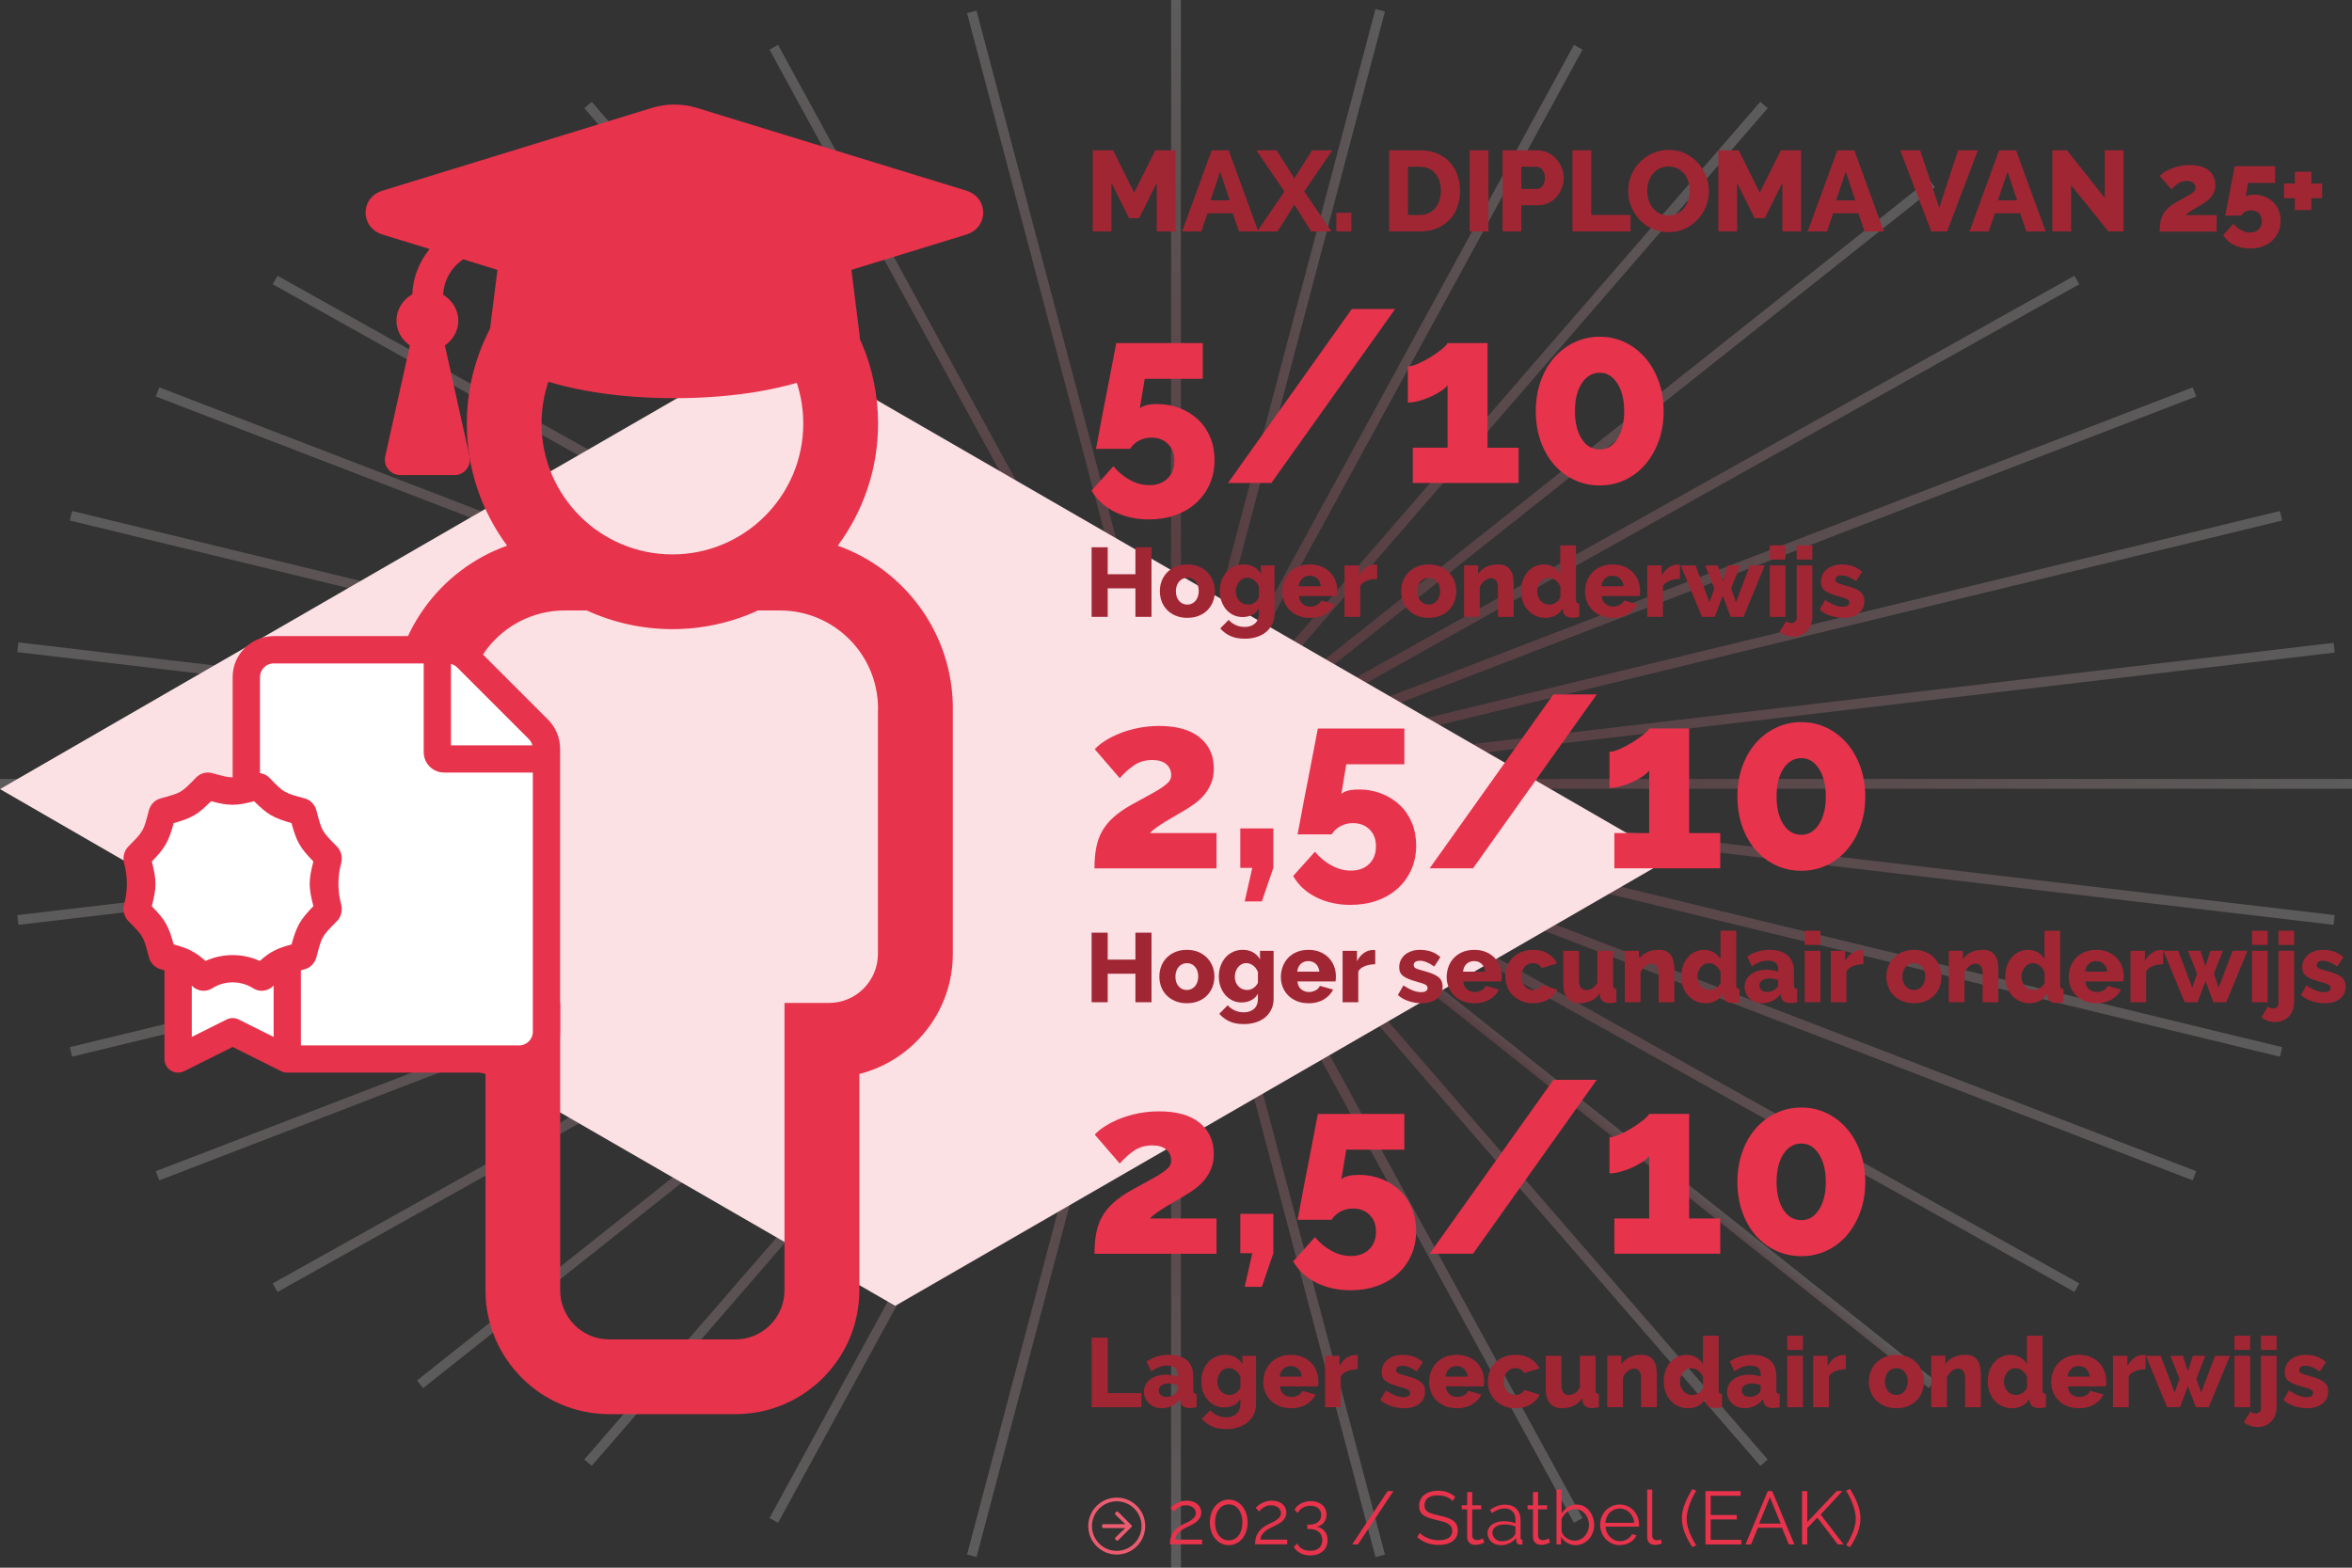 <?xml version="1.0" encoding="UTF-8"?><svg xmlns="http://www.w3.org/2000/svg" xmlns:xlink="http://www.w3.org/1999/xlink" viewBox="0 0 720 480"><rect x="0" y="0" width="720" height="480" fill="#333333" stroke="none"/><defs><style>.cls-1{stroke:url(#Dégradé_sans_nom_16-2);}.cls-1,.cls-2,.cls-3,.cls-4,.cls-5,.cls-6,.cls-7,.cls-8,.cls-9,.cls-10,.cls-11,.cls-12,.cls-13,.cls-14,.cls-15,.cls-16,.cls-17,.cls-18,.cls-19,.cls-20,.cls-21,.cls-22,.cls-23,.cls-24,.cls-25,.cls-26,.cls-27,.cls-28,.cls-29,.cls-30,.cls-31,.cls-32,.cls-33,.cls-34,.cls-35,.cls-36{fill:none;opacity:.2;stroke-miterlimit:10;stroke-width:3px;}.cls-2{stroke:url(#Dégradé_sans_nom_3);}.cls-3{stroke:url(#Dégradé_sans_nom_9);}.cls-37{fill:#ec5c70;}.cls-4{stroke:url(#Dégradé_sans_nom_42-2);}.cls-38{fill:#fff;}.cls-5{stroke:url(#Dégradé_sans_nom_2-3);}.cls-39{fill:#e7334c;}.cls-6{stroke:url(#Dégradé_sans_nom_40-2);}.cls-7{stroke:url(#Dégradé_sans_nom_2-4);}.cls-40{fill:#a12634;}.cls-41{isolation:isolate;}.cls-8{stroke:url(#Dégradé_sans_nom_46);}.cls-9{stroke:url(#Dégradé_sans_nom_5);}.cls-10{stroke:url(#Dégradé_sans_nom_5-4);}.cls-11{stroke:url(#Dégradé_sans_nom_2-2);}.cls-12{stroke:url(#Dégradé_sans_nom_2-6);}.cls-13{stroke:url(#Dégradé_sans_nom_43);}.cls-14{stroke:url(#Dégradé_sans_nom_2);}.cls-15{stroke:url(#Dégradé_sans_nom_40-3);}.cls-16{stroke:url(#Dégradé_sans_nom_41);}.cls-17{stroke:url(#Dégradé_sans_nom_45);}.cls-18{stroke:url(#Dégradé_sans_nom_48);}.cls-19{stroke:url(#Dégradé_sans_nom_4);}.cls-20{stroke:url(#Dégradé_sans_nom_40);}.cls-42{mix-blend-mode:multiply;}.cls-21{stroke:url(#Dégradé_sans_nom_49);}.cls-22{stroke:url(#Dégradé_sans_nom_44);}.cls-43{fill:#fbe0e4;mix-blend-mode:color-dodge;}.cls-23{stroke:url(#Dégradé_sans_nom_2-5);}.cls-24{stroke:url(#Dégradé_sans_nom_39-2);}.cls-25{stroke:url(#Dégradé_sans_nom_42);}.cls-26{stroke:url(#Dégradé_sans_nom_39);}.cls-27{stroke:url(#Dégradé_sans_nom_38-2);}.cls-28{stroke:url(#Dégradé_sans_nom_36);}.cls-29{stroke:url(#Dégradé_sans_nom_2-7);}.cls-44{mix-blend-mode:darken;}.cls-30{stroke:url(#Dégradé_sans_nom_37);}.cls-31{stroke:url(#Dégradé_sans_nom_16);}.cls-32{stroke:url(#Dégradé_sans_nom_39-3);}.cls-33{stroke:url(#Dégradé_sans_nom_5-2);}.cls-34{stroke:url(#Dégradé_sans_nom_38);}.cls-35{stroke:url(#Dégradé_sans_nom_47);}.cls-36{stroke:url(#Dégradé_sans_nom_5-3);}</style><linearGradient id="Dégradé_sans_nom_4" x1="720" y1="240" x2="360" y2="240" gradientUnits="userSpaceOnUse"><stop offset="0" stop-color="#fff"/><stop offset="1" stop-color="#e7334c"/></linearGradient><linearGradient id="Dégradé_sans_nom_3" x1="361.7" y1="250.12" x2="712.83" y2="188.2" gradientUnits="userSpaceOnUse"><stop offset="0" stop-color="#e7334c"/><stop offset="1" stop-color="#fff"/></linearGradient><linearGradient id="Dégradé_sans_nom_2" x1="366.44" y1="258.18" x2="691.85" y2="139.74" gradientUnits="userSpaceOnUse"><stop offset="0" stop-color="#e7334c"/><stop offset="1" stop-color="#fff"/></linearGradient><linearGradient id="Dégradé_sans_nom_2-2" x1="372.79" y1="262.62" x2="658.98" y2="97.38" xlink:href="#Dégradé_sans_nom_2"/><linearGradient id="Dégradé_sans_nom_2-3" x1="378.78" y1="262.81" x2="617" y2="62.92" xlink:href="#Dégradé_sans_nom_2"/><linearGradient id="Dégradé_sans_nom_2-4" x1="359.07" y1="148.07" x2="592.34" y2="148.07" xlink:href="#Dégradé_sans_nom_2"/><linearGradient id="Dégradé_sans_nom_2-5" x1="358.87" y1="136.08" x2="541.13" y2="136.08" xlink:href="#Dégradé_sans_nom_2"/><linearGradient id="Dégradé_sans_nom_2-6" x1="358.68" y1="127.24" x2="484.44" y2="127.24" xlink:href="#Dégradé_sans_nom_2"/><linearGradient id="Dégradé_sans_nom_2-7" x1="358.55" y1="121.32" x2="423.96" y2="121.32" xlink:href="#Dégradé_sans_nom_2"/><linearGradient id="Dégradé_sans_nom_46" x1="360" y1="0" x2="360" y2="240" gradientUnits="userSpaceOnUse"><stop offset="0" stop-color="#fff"/><stop offset="1" stop-color="#e7334c"/></linearGradient><linearGradient id="Dégradé_sans_nom_47" x1="348.12" y1="11.93" x2="309.37" y2="231.71" gradientUnits="userSpaceOnUse"><stop offset="0" stop-color="#fff"/><stop offset="1" stop-color="#e7334c"/></linearGradient><linearGradient id="Dégradé_sans_nom_48" x1="332.51" y1="68.21" x2="264.36" y2="186.26" gradientUnits="userSpaceOnUse"><stop offset="0" stop-color="#fff"/><stop offset="1" stop-color="#e7334c"/></linearGradient><linearGradient id="Dégradé_sans_nom_49" x1="284.94" y1="118.27" x2="255.06" y2="153.88" gradientUnits="userSpaceOnUse"><stop offset="0" stop-color="#fff"/><stop offset="1" stop-color="#e7334c"/></linearGradient><linearGradient id="Dégradé_sans_nom_45" x1="357.49" y1="243.05" x2="131.11" y2="53.1" gradientUnits="userSpaceOnUse"><stop offset="0" stop-color="#e7334c"/><stop offset="1" stop-color="#ebf0e9"/></linearGradient><linearGradient id="Dégradé_sans_nom_44" x1="293.24" y1="121.8" x2="150.98" y2="203.93" gradientUnits="userSpaceOnUse"><stop offset="0" stop-color="#e7334c"/><stop offset="1" stop-color="#fff"/></linearGradient><linearGradient id="Dégradé_sans_nom_43" x1="361.07" y1="237.13" x2="47.16" y2="122.87" gradientUnits="userSpaceOnUse"><stop offset="0" stop-color="#e7334c"/><stop offset="1" stop-color="#fff"/></linearGradient><linearGradient id="Dégradé_sans_nom_42" x1="362.01" y1="229.14" x2="19.7" y2="168.78" gradientUnits="userSpaceOnUse"><stop offset="0" stop-color="#e7334c"/><stop offset="1" stop-color="#fff"/></linearGradient><linearGradient id="Dégradé_sans_nom_42-2" x1="360.18" y1="219.01" x2="5.29" y2="219.01" xlink:href="#Dégradé_sans_nom_42"/><linearGradient id="Dégradé_sans_nom_41" x1="0" y1="240" x2="360" y2="240" gradientUnits="userSpaceOnUse"><stop offset="0" stop-color="#fff"/><stop offset="1" stop-color="#e7334c"/></linearGradient><linearGradient id="Dégradé_sans_nom_40" x1="7.17" y1="291.8" x2="358.3" y2="229.88" gradientUnits="userSpaceOnUse"><stop offset="0" stop-color="#fff"/><stop offset="1" stop-color="#e7334c"/></linearGradient><linearGradient id="Dégradé_sans_nom_40-2" x1="28.15" y1="340.26" x2="353.56" y2="221.82" xlink:href="#Dégradé_sans_nom_40"/><linearGradient id="Dégradé_sans_nom_40-3" x1="61.02" y1="382.62" x2="347.21" y2="217.38" xlink:href="#Dégradé_sans_nom_40"/><linearGradient id="Dégradé_sans_nom_39" x1="103" y1="417.08" x2="341.22" y2="217.19" gradientUnits="userSpaceOnUse"><stop offset="0" stop-color="#fff"/><stop offset="1" stop-color="#e7334c"/></linearGradient><linearGradient id="Dégradé_sans_nom_39-2" x1="151.04" y1="443.07" x2="337.56" y2="220.78" xlink:href="#Dégradé_sans_nom_39"/><linearGradient id="Dégradé_sans_nom_39-3" x1="202.36" y1="461.08" x2="337.64" y2="226.76" xlink:href="#Dégradé_sans_nom_39"/><linearGradient id="Dégradé_sans_nom_38" x1="254.92" y1="472.33" x2="341.96" y2="233.19" gradientUnits="userSpaceOnUse"><stop offset="0" stop-color="#fff"/><stop offset="1" stop-color="#e7334c"/></linearGradient><linearGradient id="Dégradé_sans_nom_38-2" x1="307.57" y1="478.26" x2="349.92" y2="238.09" xlink:href="#Dégradé_sans_nom_38"/><linearGradient id="Dégradé_sans_nom_37" x1="360" y1="480" x2="360" y2="240" gradientUnits="userSpaceOnUse"><stop offset="0" stop-color="#fff"/><stop offset="1" stop-color="#e7334c"/></linearGradient><linearGradient id="Dégradé_sans_nom_36" x1="410.63" y1="248.29" x2="371.88" y2="468.07" gradientUnits="userSpaceOnUse"><stop offset="0" stop-color="#e7334c"/><stop offset="1" stop-color="#fff"/></linearGradient><linearGradient id="Dégradé_sans_nom_16" x1="450.99" y1="271.92" x2="392.14" y2="433.61" gradientUnits="userSpaceOnUse"><stop offset="0" stop-color="#e7334c"/><stop offset="1" stop-color="#fff"/></linearGradient><linearGradient id="Dégradé_sans_nom_16-2" x1="473.21" y1="303.72" x2="426.79" y2="384.12" xlink:href="#Dégradé_sans_nom_16"/><linearGradient id="Dégradé_sans_nom_9" x1="479.21" y1="327.75" x2="472.2" y2="336.1" gradientUnits="userSpaceOnUse"><stop offset="0" stop-color="#fff"/><stop offset="1" stop-color="#e7334c"/></linearGradient><linearGradient id="Dégradé_sans_nom_5" x1="541.9" y1="280.21" x2="453.88" y2="354.06" gradientUnits="userSpaceOnUse"><stop offset="0" stop-color="#fff"/><stop offset="1" stop-color="#e7334c"/></linearGradient><linearGradient id="Dégradé_sans_nom_5-2" x1="672.31" y1="300" x2="359.46" y2="300" xlink:href="#Dégradé_sans_nom_5"/><linearGradient id="Dégradé_sans_nom_5-3" x1="698.64" y1="281.04" x2="359.65" y2="281.04" xlink:href="#Dégradé_sans_nom_5"/><linearGradient id="Dégradé_sans_nom_5-4" x1="714.71" y1="260.84" x2="359.82" y2="260.84" xlink:href="#Dégradé_sans_nom_5"/></defs><g class="cls-41"><g id="Fond" class="cls-44"><line class="cls-19" x1="360" y1="240" x2="720" y2="240"/><line class="cls-2" x1="360" y1="240" x2="714.53" y2="198.32"/><line class="cls-14" x1="360" y1="240" x2="698.29" y2="157.92"/><line class="cls-11" x1="360" y1="240" x2="671.77" y2="120"/><line class="cls-5" x1="360" y1="240" x2="635.78" y2="85.73"/><line class="cls-7" x1="360" y1="240" x2="591.4" y2="56.15"/><line class="cls-23" x1="360" y1="240" x2="540" y2="32.15"/><line class="cls-12" x1="360" y1="240" x2="483.13" y2="14.47"/><line class="cls-29" x1="360" y1="239.49" x2="422.51" y2="3.14"/><line class="cls-8" x1="360" y1="240" x2="360"/><line class="cls-35" x1="360" y1="240" x2="297.49" y2="3.65"/><line class="cls-18" x1="360" y1="240" x2="236.87" y2="14.47"/><line class="cls-21" x1="360" y1="240" x2="180" y2="32.15"/><line class="cls-17" x1="360" y1="240" x2="128.6" y2="56.15"/><line class="cls-22" x1="360" y1="240" x2="84.22" y2="85.73"/><line class="cls-13" x1="360" y1="240" x2="48.23" y2="120"/><line class="cls-25" x1="360" y1="240" x2="21.71" y2="157.91"/><line class="cls-4" x1="360" y1="239.85" x2="5.47" y2="198.18"/><line class="cls-16" x1="360" y1="240" y2="240"/><line class="cls-20" x1="360" y1="240" x2="5.47" y2="281.68"/><line class="cls-6" x1="360" y1="240" x2="21.71" y2="322.08"/><line class="cls-15" x1="360" y1="240" x2="48.23" y2="360"/><line class="cls-26" x1="360" y1="240" x2="84.22" y2="394.27"/><line class="cls-24" x1="360" y1="240" x2="128.6" y2="423.85"/><line class="cls-32" x1="360" y1="240" x2="180" y2="447.85"/><line class="cls-34" x1="360" y1="240" x2="236.87" y2="465.53"/><line class="cls-27" x1="360" y1="240" x2="297.49" y2="476.35"/><line class="cls-30" x1="360" y1="240" x2="360" y2="480"/><line class="cls-28" x1="360" y1="240" x2="422.51" y2="476.35"/><line class="cls-31" x1="360" y1="240" x2="483.13" y2="465.53"/><line class="cls-1" x1="360" y1="240" x2="540" y2="447.85"/><line class="cls-3" x1="360" y1="240" x2="591.4" y2="423.85"/><line class="cls-9" x1="360" y1="240" x2="635.78" y2="394.27"/><line class="cls-33" x1="360" y1="240" x2="671.77" y2="360"/><line class="cls-36" x1="360" y1="240" x2="698.29" y2="322.09"/><line class="cls-10" x1="360" y1="240" x2="714.53" y2="281.68"/></g><g id="Dessin"><polygon class="cls-43" points="274.05 399.83 274.05 399.83 0 241.61 237.34 104.58 511.38 262.8 511.38 262.81 274.05 399.83"/><g class="cls-42"><path class="cls-39" d="M291.68,216.96v75.11c0,17.7-12.19,32.6-28.61,36.76v66.25c0,20.91-17.01,37.91-37.91,37.91h-38.63c-20.91,0-37.91-17.01-37.91-37.91v-66.25c-16.42-4.16-28.61-19.06-28.61-36.76v-75.11c0-22.98,14.73-42.58,35.23-49.88-7.75-10.46-12.34-23.4-12.34-37.4,0-34.71,28.24-62.95,62.95-62.95s62.95,28.24,62.95,62.95c0,13.99-4.59,26.93-12.34,37.4,20.51,7.3,35.23,26.9,35.23,49.88ZM268.79,216.96c0-16.59-13.45-30.05-30.05-30.05h-6.7c-16.95,7.79-36.17,7.47-52.42,0h-6.7c-16.59,0-30.05,13.45-30.05,30.05v75.11c0,8.3,6.73,15.02,15.02,15.02h13.59v87.99c0,8.3,6.73,15.02,15.02,15.02h38.63c8.3,0,15.02-6.73,15.02-15.02v-87.99h13.59c8.3,0,15.02-6.73,15.02-15.02v-75.11ZM165.78,129.69c0,22.12,17.94,40.06,40.06,40.06s40.06-17.94,40.06-40.06-17.94-40.06-40.06-40.06-40.06,17.94-40.06,40.06Z"/></g><path class="cls-39" d="M295.78,71.83l-82.41,25.32c-6.01,1.85-11.15.82-13.82,0l-57.78-17.75c-3.62,2.49-5.89,6.41-6.11,10.85,2.72,1.66,4.63,4.52,4.63,7.94,0,3.19-1.68,5.87-4.1,7.58l7.54,33.94c.66,2.95-1.59,5.75-4.61,5.75h-16.58c-3.02,0-5.27-2.8-4.61-5.75l7.54-33.94c-2.42-1.71-4.1-4.39-4.1-7.58,0-3.51,2-6.45,4.85-8.09.19-5.21,2.13-9.96,5.28-13.86l-14.37-4.41c-6.96-2.14-6.96-11.33,0-13.47l82.41-25.32c4.49-1.38,9.33-1.38,13.82,0l82.41,25.32c6.96,2.14,6.96,11.33,0,13.47Z"/><path class="cls-39" d="M171.46,229.22v86.67c0,6.91-5.61,12.53-12.53,12.53h-71c-.64,0-1.28-.15-1.87-.44l-14.84-7.42-14.84,7.42c-1.3.64-2.84.58-4.06-.18-1.23-.76-1.98-2.1-1.98-3.55v-27.16c-.4-.11-.69-.19-1.16-.32-1.75-.48-3.13-1.88-3.6-3.68-1.68-6.39-1.57-6.3-6.27-11.04-1.29-1.32-1.8-3.26-1.33-5.08q1.7-6.36,0-12.73c-.47-1.81.03-3.76,1.33-5.07,4.68-4.74,4.58-4.61,6.27-11.05.47-1.79,1.85-3.2,3.6-3.67,6.43-1.76,6.2-1.63,10.88-6.4.84-.86,2.11-1.51,3.57-1.51.42,0,.85.05,1.29.17,3.18.87,4.74,1.31,6.3,1.31v-30.7c0-6.92,5.61-12.53,12.53-12.55h53.28c3.32,0,6.5,1.33,8.85,3.68l21.89,21.9c2.35,2.35,3.68,5.56,3.68,8.87Z"/><path class="cls-38" d="M53.19,289.18c3.83,1.04,6.28,1.94,9.72,5.05,2.6-1.19,5.42-1.8,8.31-1.8s5.72.62,8.31,1.8c3.46-3.13,5.9-4.03,9.72-5.05,1.58-5.74,2.61-7.51,6.68-11.73-1.5-5.85-1.51-7.82,0-13.68-4.16-4.29-5.13-6.04-6.7-11.76-5.58-1.59-7.39-2.65-11.45-6.7-2.59.7-4.41,1.09-6.58,1.09s-4.02-.4-6.58-1.08c-4.13,4.12-5.82,5.11-11.45,6.71-1.58,5.76-2.6,7.53-6.69,11.76,1.49,5.78,1.49,7.85,0,13.68,4.16,4.29,5.13,6.03,6.69,11.75Z"/><path class="cls-38" d="M83.76,317.49v-15.72s-.05.05-.09.08c-.98.99-2.26,1.51-3.56,1.51-.91,0-1.83-.26-2.65-.79-1.89-1.19-4.06-1.79-6.23-1.79s-4.34.6-6.23,1.8c-.82.52-1.74.78-2.65.78-1.29,0-2.58-.51-3.56-1.51-.03-.03-.05-.04-.08-.08v15.72l10.66-5.33c1.17-.59,2.56-.59,3.73,0l10.66,5.33Z"/><path class="cls-38" d="M163.11,315.89v-79.35h-27.14c-3.47,0-6.26-2.78-6.26-6.25v-27.16h-45.95c-2.3,0-4.18,1.9-4.18,4.2v29.37c1.03.17,2.04.57,2.8,1.35,4.65,4.77,4.56,4.69,10.89,6.4,1.74.48,3.12,1.88,3.59,3.68,1.68,6.39,1.57,6.3,6.27,11.04,1.29,1.32,1.8,3.26,1.32,5.08q-1.71,6.37,0,12.73c.48,1.81-.03,3.76-1.32,5.07-4.68,4.74-4.58,4.6-6.27,11.05-.47,1.79-1.85,3.2-3.59,3.68-.47.13-.76.21-1.16.31v23h66.82c2.3,0,4.18-1.88,4.18-4.18h0Z"/><path class="cls-38" d="M138.05,228.21h24.92c-.18-.73-.55-1.38-1.1-1.93l-21.89-21.89c-.55-.55-1.2-.91-1.93-1.1v24.92Z"/><path class="cls-39" d="M259,69.49l4.19,33.52c0,10.44-25.4,18.91-56.73,18.91s-56.73-8.46-56.73-18.91l4.19-33.52,42.85,13.16c3.77,1.16,10.95,2.59,19.38,0l42.85-13.17Z"/></g><g id="NL"><g class="cls-42"><path class="cls-40" d="M354.11,70.87v-14.88l-5.39,10.82h-3.08l-5.39-10.82v14.88h-5.74v-24.85h6.23l6.44,12.98,6.48-12.98h6.2v24.85h-5.74Z"/><path class="cls-40" d="M370.94,46.02h5.18l9.06,24.85h-5.88l-1.92-5.56h-7.74l-1.89,5.56h-5.88l9.06-24.85ZM376.44,61.35l-2.91-8.79-2.97,8.79h5.88Z"/><path class="cls-40" d="M390.82,46.02l5.42,8.58,5.42-8.58h6.2l-8.61,12.6,8.33,12.25h-6.2l-5.14-8.22-5.15,8.22h-6.23l8.33-12.25-8.61-12.6h6.23Z"/><path class="cls-40" d="M409.09,70.87v-5.71h4.58v5.71h-4.58Z"/><path class="cls-40" d="M425.26,70.87v-24.85h9.28c2.05,0,3.85.33,5.39.98,1.54.65,2.83,1.54,3.87,2.66s1.82,2.43,2.35,3.94c.52,1.5.79,3.11.79,4.81,0,1.89-.29,3.6-.88,5.13s-1.42,2.83-2.5,3.92c-1.09,1.08-2.39,1.92-3.92,2.52-1.53.6-3.23.89-5.09.89h-9.28ZM441.08,58.41c0-1.1-.15-2.09-.44-2.99-.29-.9-.72-1.67-1.28-2.33-.56-.65-1.25-1.16-2.07-1.51-.82-.35-1.74-.52-2.76-.52h-3.54v14.77h3.54c1.05,0,1.98-.19,2.8-.56.82-.37,1.5-.89,2.05-1.56.55-.67.97-1.45,1.26-2.34.29-.9.44-1.88.44-2.96Z"/><path class="cls-40" d="M449.9,70.87v-24.85h5.74v24.85h-5.74Z"/><path class="cls-40" d="M459.98,70.87v-24.85h10.61c1.19,0,2.28.25,3.27.73.99.49,1.84,1.13,2.55,1.93s1.27,1.69,1.68,2.69c.41,1,.61,2.02.61,3.04,0,1.1-.19,2.15-.58,3.15-.38,1-.92,1.9-1.61,2.7-.69.79-1.52,1.42-2.5,1.89-.98.47-2.07.7-3.25.7h-5.04v8.01h-5.74ZM465.72,57.85h4.69c.68,0,1.26-.29,1.75-.88.49-.58.74-1.44.74-2.56,0-.58-.08-1.08-.23-1.5-.15-.42-.36-.77-.61-1.05s-.55-.48-.88-.61c-.33-.13-.65-.19-.98-.19h-4.48v6.79Z"/><path class="cls-40" d="M481.37,70.87v-24.85h5.74v19.81h12.04v5.04h-17.78Z"/><path class="cls-40" d="M510.73,71.08c-1.84,0-3.52-.36-5.04-1.08-1.52-.72-2.81-1.67-3.88-2.85-1.07-1.18-1.91-2.53-2.5-4.04-.6-1.52-.89-3.08-.89-4.69s.31-3.21.93-4.72,1.48-2.85,2.59-4.01c1.11-1.16,2.42-2.08,3.94-2.76,1.52-.69,3.17-1.03,4.97-1.03s3.52.36,5.04,1.09c1.52.72,2.81,1.68,3.88,2.87,1.07,1.19,1.9,2.54,2.49,4.06.58,1.52.88,3.06.88,4.62s-.31,3.21-.93,4.72c-.62,1.52-1.48,2.85-2.57,4.01-1.1,1.16-2.4,2.08-3.92,2.78-1.52.7-3.17,1.05-4.97,1.05ZM504.25,58.48c0,.96.14,1.88.42,2.78.28.9.69,1.7,1.24,2.4s1.23,1.26,2.05,1.68c.82.42,1.75.63,2.8.63s2.05-.22,2.87-.67c.82-.44,1.49-1.02,2.03-1.73.54-.71.94-1.52,1.21-2.42s.4-1.81.4-2.75-.14-1.88-.42-2.78c-.28-.9-.7-1.69-1.26-2.38-.56-.69-1.24-1.24-2.05-1.65-.8-.41-1.73-.61-2.78-.61s-2.05.22-2.85.65c-.8.43-1.48,1-2.03,1.7-.55.7-.96,1.5-1.23,2.4-.27.9-.4,1.82-.4,2.75Z"/><path class="cls-40" d="M545.62,70.87v-14.88l-5.39,10.82h-3.08l-5.39-10.82v14.88h-5.74v-24.85h6.23l6.44,12.98,6.48-12.98h6.19v24.85h-5.74Z"/><path class="cls-40" d="M562.46,46.02h5.18l9.06,24.85h-5.88l-1.92-5.56h-7.74l-1.89,5.56h-5.88l9.06-24.85ZM567.95,61.35l-2.91-8.79-2.97,8.79h5.88Z"/><path class="cls-40" d="M587.8,46.02l5.84,17.64,5.78-17.64h6.05l-9.42,24.85h-4.83l-9.52-24.85h6.09Z"/><path class="cls-40" d="M611.98,46.02h5.18l9.06,24.85h-5.88l-1.92-5.56h-7.74l-1.89,5.56h-5.88l9.06-24.85ZM617.48,61.35l-2.91-8.79-2.97,8.79h5.88Z"/><path class="cls-40" d="M634,56.66v14.21h-5.74v-24.85h4.48l11.58,14.59v-14.59h5.74v24.85h-4.62l-11.45-14.21Z"/><path class="cls-40" d="M661.12,70.87c0-1.1.08-2.08.25-2.94.16-.86.44-1.65.84-2.36.4-.71.93-1.37,1.61-1.98.68-.61,1.53-1.2,2.56-1.79,1.1-.61,2.01-1.11,2.75-1.5.74-.4,1.32-.75,1.75-1.05.43-.3.74-.58.93-.82.19-.25.28-.53.28-.86,0-.65-.23-1.18-.7-1.58-.47-.4-1.13-.59-2-.59-.98,0-1.83.24-2.55.72-.72.48-1.42,1.1-2.1,1.87l-3.57-4.13c.37-.42.88-.83,1.5-1.22s1.34-.75,2.13-1.07c.79-.31,1.66-.57,2.61-.75s1.93-.28,2.96-.28c2.52,0,4.45.55,5.79,1.65s2.01,2.58,2.01,4.44c0,.77-.12,1.46-.37,2.07-.25.61-.57,1.15-.96,1.63-.4.48-.84.9-1.33,1.26s-.99.69-1.5,1c-.35.21-.77.46-1.26.74-.49.28-.97.57-1.45.86s-.92.58-1.33.88-.72.55-.93.79h9.52v5.04h-17.43Z"/><path class="cls-40" d="M689.93,59.6c1.19,0,2.29.2,3.29.59,1,.4,1.87.95,2.61,1.65.74.7,1.31,1.54,1.71,2.52s.61,2.07.61,3.25c0,1.26-.23,2.41-.7,3.45-.47,1.04-1.12,1.93-1.94,2.68s-1.81,1.32-2.96,1.73c-1.14.41-2.4.61-3.78.61-1.82,0-3.45-.36-4.9-1.08-1.45-.72-2.54-1.74-3.29-3.04l3.11-3.46c.68.82,1.46,1.47,2.36,1.96.9.49,1.81.74,2.75.74,1.1,0,1.97-.32,2.62-.95s.98-1.47.98-2.52-.3-1.81-.91-2.42c-.61-.61-1.4-.91-2.38-.91-.63,0-1.21.14-1.75.42-.54.28-.97.68-1.29,1.19h-4.87s.05-.26.14-.72c.09-.46.2-1.04.33-1.77.13-.72.28-1.53.46-2.43.17-.9.36-1.81.54-2.75.42-2.19.9-4.68,1.44-7.46h12.35v5.11h-8.29l-.7,4.24c.14-.16.41-.31.82-.44s.95-.19,1.63-.19Z"/><path class="cls-40" d="M710.86,56.21v4.48h-3.32v3.64h-5.04v-3.64h-3.29v-4.48h3.29v-3.64h5.04v3.64h3.32Z"/><path class="cls-39" d="M354.18,123.72c2.55,0,4.9.43,7.05,1.28,2.15.85,4.01,2.02,5.59,3.52s2.8,3.3,3.67,5.4c.87,2.1,1.31,4.42,1.31,6.97,0,2.7-.5,5.16-1.5,7.39-1,2.22-2.39,4.14-4.16,5.74-1.78,1.6-3.89,2.84-6.34,3.71-2.45.87-5.15,1.31-8.1,1.31-3.9,0-7.4-.78-10.5-2.33-3.1-1.55-5.45-3.72-7.05-6.52l6.68-7.43c1.45,1.75,3.14,3.15,5.06,4.2,1.92,1.05,3.89,1.58,5.89,1.58,2.35,0,4.22-.67,5.62-2.03,1.4-1.35,2.1-3.15,2.1-5.4s-.65-3.87-1.95-5.17c-1.3-1.3-3-1.95-5.1-1.95-1.35,0-2.6.3-3.75.9-1.15.6-2.08,1.45-2.78,2.55h-10.42s.1-.56.3-1.54c.2-.97.44-2.24.71-3.79.27-1.55.6-3.29.97-5.21.38-1.92.76-3.89,1.16-5.89.9-4.7,1.92-10.02,3.08-15.97h26.48v10.95h-17.78l-1.5,9.08c.3-.35.89-.66,1.76-.94.87-.27,2.04-.41,3.49-.41Z"/><path class="cls-39" d="M427.08,94.62l-37.88,53.25h-13.27l37.88-53.25h13.27Z"/><path class="cls-39" d="M464.88,137.07v10.8h-32.4v-10.8h10.65v-19.12c-.45.6-1.15,1.21-2.1,1.84-.95.63-2.01,1.2-3.19,1.73-1.18.52-2.38.95-3.6,1.27-1.23.33-2.31.49-3.26.49v-11.1c.8,0,1.84-.27,3.11-.83,1.27-.55,2.54-1.21,3.79-1.99,1.25-.77,2.37-1.56,3.38-2.36,1-.8,1.62-1.45,1.88-1.95h12.23v32.03h9.52Z"/><path class="cls-39" d="M509.28,125.9c0,3.3-.5,6.34-1.5,9.11-1,2.77-2.38,5.17-4.12,7.2-1.75,2.03-3.81,3.6-6.19,4.73s-4.96,1.69-7.76,1.69-5.4-.56-7.8-1.69c-2.4-1.12-4.47-2.7-6.22-4.73-1.75-2.02-3.11-4.42-4.09-7.2-.97-2.78-1.46-5.81-1.46-9.11s.49-6.34,1.46-9.11c.98-2.77,2.34-5.17,4.09-7.2,1.75-2.02,3.83-3.61,6.22-4.76,2.4-1.15,5-1.73,7.8-1.73s5.39.58,7.76,1.73,4.44,2.74,6.19,4.76c1.75,2.03,3.12,4.43,4.12,7.2,1,2.78,1.5,5.81,1.5,9.11ZM497.2,125.9c0-3.5-.7-6.34-2.1-8.51-1.4-2.18-3.2-3.26-5.4-3.26s-4.14,1.09-5.51,3.26c-1.38,2.17-2.06,5.01-2.06,8.51s.69,6.33,2.06,8.48c1.37,2.15,3.21,3.22,5.51,3.22s4-1.07,5.4-3.22c1.4-2.15,2.1-4.97,2.1-8.48Z"/><path class="cls-40" d="M352.5,167.57v21.3h-4.92v-8.73h-8.49v8.73h-4.92v-21.3h4.92v8.25h8.49v-8.25h4.92Z"/><path class="cls-40" d="M363.48,189.17c-1.34,0-2.53-.22-3.58-.66-1.05-.44-1.94-1.03-2.65-1.78-.72-.75-1.27-1.62-1.64-2.61s-.55-2.03-.55-3.11.18-2.11.55-3.1.92-1.86,1.64-2.61c.72-.75,1.6-1.35,2.65-1.8,1.05-.45,2.25-.67,3.58-.67s2.53.22,3.57.67c1.04.45,1.92,1.05,2.64,1.8.72.75,1.27,1.62,1.65,2.61s.57,2.02.57,3.1-.19,2.12-.56,3.11-.92,1.86-1.63,2.61c-.72.75-1.6,1.34-2.66,1.78-1.05.44-2.25.66-3.58.66ZM359.97,181.01c0,1.24.33,2.24.99,2.99.66.75,1.5,1.12,2.52,1.12.5,0,.96-.1,1.38-.3.42-.2.78-.48,1.1-.84.31-.36.56-.79.73-1.31.18-.51.27-1.06.27-1.67,0-1.24-.33-2.23-.99-2.98-.66-.75-1.49-1.12-2.49-1.12-.5,0-.96.1-1.4.3s-.8.48-1.11.84c-.31.36-.56.79-.73,1.3-.18.51-.27,1.07-.27,1.67Z"/><path class="cls-40" d="M380.4,188.93c-1.04,0-1.99-.21-2.85-.63-.86-.42-1.6-.99-2.21-1.71-.61-.72-1.09-1.56-1.43-2.52s-.51-1.99-.51-3.09c0-1.16.18-2.24.54-3.23.36-.99.86-1.85,1.5-2.58.64-.73,1.41-1.3,2.31-1.72.9-.42,1.89-.63,2.97-.63,1.2,0,2.24.25,3.13.76s1.61,1.21,2.14,2.12v-2.58h4.17v14.67c0,1.2-.22,2.28-.67,3.24-.45.96-1.08,1.77-1.88,2.45-.8.67-1.76,1.18-2.88,1.54-1.12.36-2.35.54-3.69.54-1.7,0-3.15-.27-4.35-.81-1.2-.54-2.25-1.32-3.15-2.34l2.58-2.61c.58.66,1.3,1.19,2.16,1.58.86.39,1.78.58,2.76.58.58,0,1.13-.08,1.65-.24.52-.16.98-.4,1.38-.73s.71-.76.95-1.29c.23-.53.35-1.17.35-1.91v-1.53c-.48.88-1.17,1.54-2.07,2s-1.87.67-2.91.67ZM382.05,185.12c.74,0,1.4-.21,1.98-.62.58-.41,1.03-.93,1.35-1.58v-3.3c-.32-.84-.81-1.5-1.47-2-.66-.49-1.36-.73-2.1-.73-.52,0-1,.12-1.43.34-.43.23-.8.54-1.11.93-.31.39-.55.84-.72,1.35-.17.51-.25,1.04-.25,1.58,0,.58.09,1.11.29,1.6.19.49.46.92.79,1.28.34.36.73.64,1.18.84.45.2.95.3,1.49.3Z"/><path class="cls-40" d="M401.01,189.17c-1.32,0-2.5-.21-3.55-.64s-1.94-1.01-2.67-1.75c-.73-.74-1.29-1.59-1.67-2.57-.38-.97-.57-1.98-.57-3.04,0-1.14.19-2.21.57-3.22s.93-1.9,1.65-2.66c.72-.76,1.6-1.36,2.65-1.8,1.05-.44,2.25-.66,3.58-.66s2.53.22,3.57.66c1.04.44,1.92,1.03,2.64,1.78.72.75,1.26,1.62,1.64,2.6.37.98.55,2.01.55,3.09,0,.28-.01.55-.03.83-.02.27-.05.5-.09.71h-11.64c.08,1.06.46,1.87,1.15,2.42.69.55,1.47.82,2.36.82.7,0,1.38-.17,2.03-.51.65-.34,1.08-.8,1.3-1.38l4.08,1.14c-.62,1.24-1.58,2.25-2.88,3.03-1.3.78-2.86,1.17-4.68,1.17ZM404.34,179.51c-.1-1-.46-1.79-1.08-2.37-.62-.58-1.39-.87-2.31-.87s-1.71.29-2.33.88-.96,1.38-1.06,2.35h6.78Z"/><path class="cls-40" d="M421.59,177.23c-1.16.02-2.21.21-3.15.57-.94.36-1.62.9-2.04,1.62v9.45h-4.8v-15.75h4.41v3.18c.54-1.06,1.24-1.89,2.08-2.49.85-.6,1.76-.91,2.72-.93h.48c.1,0,.2.01.3.03v4.32Z"/><path class="cls-40" d="M437.37,189.17c-1.34,0-2.54-.22-3.58-.66-1.05-.44-1.94-1.03-2.66-1.78s-1.27-1.62-1.63-2.61c-.37-.99-.56-2.03-.56-3.11s.18-2.11.56-3.1c.37-.99.92-1.86,1.63-2.61s1.6-1.35,2.66-1.8c1.05-.45,2.24-.67,3.58-.67s2.53.22,3.57.67,1.92,1.05,2.64,1.8c.72.75,1.27,1.62,1.65,2.61s.57,2.02.57,3.1-.19,2.12-.55,3.11c-.37.99-.92,1.86-1.64,2.61-.72.75-1.6,1.34-2.65,1.78-1.05.44-2.25.66-3.58.66ZM433.86,181.01c0,1.24.33,2.24.99,2.99s1.5,1.12,2.52,1.12c.5,0,.96-.1,1.38-.3s.78-.48,1.09-.84c.31-.36.55-.79.74-1.31.18-.51.27-1.06.27-1.67,0-1.24-.33-2.23-.99-2.98-.66-.75-1.49-1.12-2.49-1.12-.5,0-.97.1-1.4.3-.43.2-.8.48-1.11.84-.31.36-.55.79-.73,1.3-.18.51-.27,1.07-.27,1.67Z"/><path class="cls-40" d="M463.35,188.87h-4.8v-8.85c0-1.04-.2-1.79-.58-2.27-.39-.47-.91-.71-1.54-.71-.34,0-.68.07-1.02.21-.34.14-.67.34-.99.58-.32.25-.6.55-.85.89s-.45.71-.58,1.11v9.03h-4.8v-15.75h4.32v2.64c.58-.94,1.4-1.67,2.46-2.17,1.06-.51,2.28-.76,3.66-.76,1.02,0,1.84.18,2.46.55s1.1.85,1.44,1.44c.34.59.56,1.23.67,1.93.11.7.17,1.38.17,2.04v10.08Z"/><path class="cls-40" d="M473.07,189.17c-1.08,0-2.08-.21-2.99-.62-.91-.41-1.7-.98-2.36-1.72-.66-.74-1.17-1.6-1.54-2.59s-.55-2.08-.55-3.25.17-2.21.51-3.21.82-1.87,1.44-2.6c.62-.73,1.35-1.3,2.21-1.72.85-.42,1.79-.63,2.8-.63,1.1,0,2.09.26,2.99.78.89.52,1.57,1.22,2.05,2.1v-8.73h4.8v16.5c0,.48.08.82.23,1.01.15.19.41.3.79.34v4.05c-.44.1-.82.17-1.14.2-.32.03-.62.04-.9.04-.84,0-1.52-.18-2.04-.53-.52-.35-.82-.85-.9-1.51l-.09-.81c-.56.98-1.32,1.71-2.26,2.19-.95.48-1.97.72-3.04.72ZM474.36,185.12c.66,0,1.29-.2,1.9-.58s1.08-.92,1.4-1.61v-3.3c-.3-.8-.79-1.46-1.46-1.96-.67-.51-1.37-.76-2.08-.76-.52,0-1,.12-1.42.34-.43.23-.81.54-1.12.92-.32.38-.57.82-.74,1.32s-.25,1.03-.25,1.59.09,1.12.29,1.62c.19.5.45.93.78,1.29.33.36.73.64,1.2.84s.98.3,1.52.3Z"/><path class="cls-40" d="M493.68,189.17c-1.32,0-2.5-.21-3.55-.64s-1.94-1.01-2.67-1.75c-.73-.74-1.29-1.59-1.67-2.57-.38-.97-.57-1.98-.57-3.04,0-1.14.19-2.21.57-3.22s.93-1.9,1.65-2.66c.72-.76,1.6-1.36,2.65-1.8,1.05-.44,2.25-.66,3.58-.66s2.53.22,3.57.66c1.04.44,1.92,1.03,2.64,1.78.72.75,1.26,1.62,1.64,2.6.37.98.55,2.01.55,3.09,0,.28-.01.55-.03.83-.02.27-.05.5-.09.71h-11.64c.08,1.06.46,1.87,1.15,2.42.69.55,1.47.82,2.36.82.7,0,1.38-.17,2.03-.51.65-.34,1.08-.8,1.3-1.38l4.08,1.14c-.62,1.24-1.58,2.25-2.88,3.03-1.3.78-2.86,1.17-4.68,1.17ZM497.01,179.51c-.1-1-.46-1.79-1.08-2.37-.62-.58-1.39-.87-2.31-.87s-1.71.29-2.33.88-.96,1.38-1.06,2.35h6.78Z"/><path class="cls-40" d="M514.26,177.23c-1.16.02-2.21.21-3.15.57-.94.36-1.62.9-2.04,1.62v9.45h-4.8v-15.75h4.41v3.18c.54-1.06,1.24-1.89,2.08-2.49.85-.6,1.76-.91,2.72-.93h.48c.1,0,.2.01.3.03v4.32Z"/><path class="cls-40" d="M535.68,173.12h4.56l-6.51,15.75h-3.93l-2.43-6.48-2.43,6.48h-3.93l-6.51-15.75h4.53l4.29,11.31,1.47-4.29-2.79-7.02h3.84l1.53,4.74,1.5-4.74h3.84l-2.76,7.02,1.47,4.29,4.26-11.31Z"/><path class="cls-40" d="M541.77,171.32v-4.35h4.8v4.35h-4.8ZM541.77,188.87v-15.75h4.8v15.75h-4.8Z"/><path class="cls-40" d="M549.02,194.93c-.8,0-1.56-.12-2.28-.38-.72-.25-1.37-.62-1.95-1.12l2.01-3.27c.22.22.47.38.75.48.28.1.57.15.87.15.46,0,.84-.15,1.14-.45.3-.3.45-.7.45-1.2v-16.02h4.8v15.66c0,.9-.14,1.73-.43,2.49-.29.76-.7,1.41-1.21,1.95-.52.54-1.14.96-1.84,1.26-.71.3-1.48.45-2.3.45ZM550.01,171.32v-4.35h4.8v4.35h-4.8Z"/><path class="cls-40" d="M564.29,189.17c-1.34,0-2.66-.21-3.96-.64-1.3-.43-2.4-1.05-3.3-1.88l1.71-2.94c.96.66,1.9,1.17,2.81,1.53.91.36,1.79.54,2.62.54.62,0,1.1-.11,1.44-.33.34-.22.51-.54.51-.96s-.22-.75-.65-1c-.43-.25-1.18-.51-2.26-.79-1.06-.3-1.96-.59-2.69-.87s-1.33-.59-1.79-.93c-.46-.34-.79-.73-.99-1.17-.2-.44-.3-.96-.3-1.56,0-.8.16-1.53.48-2.19.32-.66.76-1.22,1.32-1.68.56-.46,1.22-.82,2-1.08.77-.26,1.6-.39,2.5-.39,1.18,0,2.28.16,3.31.48,1.03.32,2.03.9,2.99,1.74l-1.86,2.88c-.9-.62-1.7-1.07-2.4-1.35-.7-.28-1.38-.42-2.04-.42-.52,0-.96.1-1.32.31s-.54.55-.54,1,.2.77.58.99c.39.22,1.12.46,2.17.72,1.12.3,2.07.6,2.83.9s1.4.63,1.88,1c.48.37.83.79,1.05,1.28.22.48.33,1.05.33,1.71,0,1.56-.58,2.8-1.74,3.72-1.16.92-2.73,1.38-4.71,1.38Z"/><path class="cls-39" d="M335.05,265.87c0-2.35.17-4.45.53-6.3.35-1.85.95-3.54,1.8-5.06.85-1.52,2-2.94,3.45-4.24,1.45-1.3,3.27-2.58,5.47-3.83,2.35-1.3,4.31-2.37,5.89-3.23,1.58-.85,2.82-1.6,3.75-2.25.92-.65,1.59-1.24,1.99-1.76.4-.53.6-1.14.6-1.84,0-1.4-.5-2.52-1.5-3.38-1-.85-2.43-1.28-4.27-1.28-2.1,0-3.93.51-5.48,1.54-1.55,1.03-3.05,2.36-4.5,4.01l-7.65-8.85c.8-.9,1.88-1.77,3.23-2.62,1.35-.85,2.87-1.61,4.57-2.29,1.7-.67,3.56-1.21,5.59-1.61,2.02-.4,4.14-.6,6.34-.6,5.4,0,9.54,1.18,12.41,3.53,2.87,2.35,4.31,5.53,4.31,9.52,0,1.65-.26,3.13-.79,4.43-.52,1.3-1.21,2.46-2.06,3.49-.85,1.03-1.8,1.92-2.85,2.7s-2.13,1.49-3.23,2.14c-.75.45-1.65.98-2.7,1.58-1.05.6-2.09,1.21-3.11,1.84-1.03.63-1.98,1.25-2.85,1.88-.88.63-1.54,1.19-1.99,1.69h20.4v10.8h-37.35Z"/><path class="cls-39" d="M381.03,276l2.32-10.28h-3.67v-12.07h10.12v12.07l-3.52,10.28h-5.25Z"/><path class="cls-39" d="M415.9,241.72c2.55,0,4.9.43,7.05,1.28,2.15.85,4.01,2.03,5.59,3.53s2.8,3.3,3.67,5.4c.87,2.1,1.31,4.42,1.31,6.98,0,2.7-.5,5.16-1.5,7.39-1,2.22-2.39,4.14-4.16,5.74-1.78,1.6-3.89,2.84-6.34,3.71-2.45.87-5.15,1.31-8.1,1.31-3.9,0-7.4-.78-10.5-2.33-3.1-1.55-5.45-3.72-7.05-6.52l6.67-7.42c1.45,1.75,3.14,3.15,5.06,4.2,1.92,1.05,3.89,1.58,5.89,1.58,2.35,0,4.22-.67,5.62-2.02,1.4-1.35,2.1-3.15,2.1-5.4s-.65-3.87-1.95-5.17c-1.3-1.3-3-1.95-5.1-1.95-1.35,0-2.6.3-3.75.9-1.15.6-2.08,1.45-2.78,2.55h-10.42s.1-.56.3-1.54c.2-.97.44-2.24.71-3.79.27-1.55.6-3.29.97-5.21.38-1.92.76-3.89,1.16-5.89.9-4.7,1.92-10.02,3.07-15.98h26.48v10.95h-17.78l-1.5,9.08c.3-.35.89-.66,1.76-.94.87-.27,2.04-.41,3.49-.41Z"/><path class="cls-39" d="M488.8,212.62l-37.88,53.25h-13.27l37.88-53.25h13.27Z"/><path class="cls-39" d="M526.6,255.07v10.8h-32.4v-10.8h10.65v-19.12c-.45.6-1.15,1.21-2.1,1.84-.95.63-2.01,1.2-3.19,1.73-1.18.52-2.38.95-3.6,1.27-1.23.33-2.31.49-3.26.49v-11.1c.8,0,1.84-.27,3.11-.83,1.27-.55,2.54-1.21,3.79-1.99,1.25-.77,2.37-1.56,3.38-2.36,1-.8,1.62-1.45,1.88-1.95h12.23v32.03h9.52Z"/><path class="cls-39" d="M571,243.9c0,3.3-.5,6.34-1.5,9.11-1,2.77-2.38,5.17-4.12,7.2-1.75,2.02-3.81,3.6-6.19,4.72s-4.96,1.69-7.76,1.69-5.4-.56-7.8-1.69c-2.4-1.12-4.47-2.7-6.22-4.72-1.75-2.03-3.11-4.43-4.09-7.2-.97-2.78-1.46-5.81-1.46-9.11s.49-6.34,1.46-9.11c.98-2.77,2.34-5.17,4.09-7.2,1.75-2.03,3.83-3.61,6.22-4.76,2.4-1.15,5-1.73,7.8-1.73s5.39.58,7.76,1.73c2.38,1.15,4.44,2.74,6.19,4.76,1.75,2.02,3.12,4.42,4.12,7.2,1,2.78,1.5,5.81,1.5,9.11ZM558.92,243.9c0-3.5-.7-6.34-2.1-8.51-1.4-2.17-3.2-3.26-5.4-3.26s-4.14,1.09-5.51,3.26c-1.38,2.17-2.06,5.01-2.06,8.51s.69,6.33,2.06,8.47c1.37,2.15,3.21,3.22,5.51,3.22s4-1.07,5.4-3.22c1.4-2.15,2.1-4.97,2.1-8.47Z"/><path class="cls-40" d="M352.5,285.57v21.3h-4.92v-8.73h-8.49v8.73h-4.92v-21.3h4.92v8.25h8.49v-8.25h4.92Z"/><path class="cls-40" d="M363.33,307.17c-1.34,0-2.53-.22-3.58-.66-1.05-.44-1.94-1.03-2.65-1.78-.72-.75-1.27-1.62-1.64-2.61s-.55-2.03-.55-3.11.18-2.11.55-3.1.92-1.86,1.64-2.61c.72-.75,1.6-1.35,2.65-1.8,1.05-.45,2.25-.67,3.58-.67s2.53.22,3.57.67c1.04.45,1.92,1.05,2.64,1.8.72.75,1.27,1.62,1.65,2.61s.57,2.02.57,3.1-.19,2.12-.56,3.11-.92,1.86-1.63,2.61c-.72.75-1.6,1.34-2.66,1.78-1.05.44-2.25.66-3.58.66ZM359.82,299.01c0,1.24.33,2.24.99,2.99.66.75,1.5,1.12,2.52,1.12.5,0,.96-.1,1.38-.3.42-.2.78-.48,1.1-.84.31-.36.56-.79.73-1.31.18-.51.27-1.06.27-1.67,0-1.24-.33-2.23-.99-2.98-.66-.75-1.49-1.12-2.49-1.12-.5,0-.96.1-1.4.3s-.8.48-1.11.84c-.31.36-.56.79-.73,1.3-.18.51-.27,1.07-.27,1.67Z"/><path class="cls-40" d="M380.1,306.93c-1.04,0-1.99-.21-2.85-.63s-1.59-.99-2.21-1.71c-.61-.72-1.08-1.56-1.42-2.52-.34-.96-.51-1.99-.51-3.09,0-1.16.18-2.24.54-3.23s.86-1.85,1.5-2.58c.64-.73,1.41-1.3,2.31-1.72s1.89-.63,2.97-.63c1.2,0,2.25.25,3.14.76.89.51,1.6,1.21,2.14,2.12v-2.58h4.17v14.67c0,1.2-.22,2.28-.68,3.24-.45.96-1.07,1.77-1.88,2.45-.8.67-1.76,1.18-2.88,1.54-1.12.36-2.35.54-3.69.54-1.7,0-3.15-.27-4.35-.81-1.2-.54-2.25-1.32-3.15-2.34l2.58-2.61c.58.66,1.3,1.19,2.16,1.58s1.78.58,2.76.58c.58,0,1.13-.08,1.65-.24s.98-.4,1.38-.73c.4-.33.71-.76.95-1.29.23-.53.34-1.17.34-1.91v-1.53c-.48.88-1.17,1.54-2.07,2-.9.45-1.87.67-2.91.67ZM381.75,303.12c.74,0,1.4-.21,1.98-.62.58-.41,1.03-.93,1.35-1.58v-3.3c-.32-.84-.81-1.5-1.47-2-.66-.49-1.36-.73-2.1-.73-.52,0-.99.12-1.42.34-.43.23-.8.54-1.11.93-.31.39-.55.84-.72,1.35-.17.51-.26,1.04-.26,1.58,0,.58.1,1.11.29,1.6s.46.92.79,1.28c.34.36.74.64,1.19.84s.95.3,1.48.3Z"/><path class="cls-40" d="M400.56,307.17c-1.32,0-2.5-.21-3.55-.64s-1.94-1.01-2.67-1.75c-.73-.74-1.29-1.59-1.67-2.57-.38-.97-.57-1.98-.57-3.04,0-1.14.19-2.21.57-3.22s.93-1.9,1.65-2.66c.72-.76,1.6-1.36,2.65-1.8,1.05-.44,2.25-.66,3.58-.66s2.53.22,3.57.66c1.04.44,1.92,1.03,2.64,1.78.72.75,1.26,1.62,1.64,2.6.37.98.55,2.01.55,3.09,0,.28-.01.55-.03.83-.02.27-.05.5-.09.71h-11.64c.08,1.06.46,1.87,1.15,2.42.69.55,1.47.82,2.36.82.7,0,1.38-.17,2.03-.51.65-.34,1.08-.8,1.3-1.38l4.08,1.14c-.62,1.24-1.58,2.25-2.88,3.03-1.3.78-2.86,1.17-4.68,1.17ZM403.89,297.51c-.1-1-.46-1.79-1.08-2.37-.62-.58-1.39-.87-2.31-.87s-1.71.29-2.33.88-.96,1.38-1.06,2.35h6.78Z"/><path class="cls-40" d="M420.99,295.23c-1.16.02-2.21.21-3.15.57-.94.36-1.62.9-2.04,1.62v9.45h-4.8v-15.75h4.41v3.18c.54-1.06,1.24-1.89,2.08-2.49.85-.6,1.76-.91,2.72-.93h.48c.1,0,.2.01.3.03v4.32Z"/><path class="cls-40" d="M435.18,307.17c-1.34,0-2.66-.21-3.96-.64-1.3-.43-2.4-1.05-3.3-1.88l1.71-2.94c.96.66,1.9,1.17,2.81,1.53.91.36,1.79.54,2.62.54.62,0,1.1-.11,1.44-.33.34-.22.51-.54.51-.96s-.22-.75-.65-1c-.43-.25-1.18-.51-2.26-.79-1.06-.3-1.96-.59-2.69-.87s-1.33-.59-1.79-.93c-.46-.34-.79-.73-.99-1.17-.2-.44-.3-.96-.3-1.56,0-.8.16-1.53.48-2.19.32-.66.76-1.22,1.32-1.68.56-.46,1.22-.82,2-1.08.77-.26,1.6-.39,2.5-.39,1.18,0,2.28.16,3.31.48,1.03.32,2.03.9,2.99,1.74l-1.86,2.88c-.9-.62-1.7-1.07-2.4-1.35-.7-.28-1.38-.42-2.04-.42-.52,0-.96.1-1.32.31s-.54.55-.54,1,.2.77.58.99c.39.22,1.12.46,2.17.72,1.12.3,2.07.6,2.83.9s1.4.63,1.88,1c.48.37.83.79,1.05,1.28.22.48.33,1.05.33,1.71,0,1.56-.58,2.8-1.74,3.72-1.16.92-2.73,1.38-4.71,1.38Z"/><path class="cls-40" d="M451.32,307.17c-1.32,0-2.5-.21-3.55-.64s-1.94-1.01-2.67-1.75c-.73-.74-1.29-1.59-1.67-2.57-.38-.97-.57-1.98-.57-3.04,0-1.14.19-2.21.57-3.22s.93-1.9,1.65-2.66c.72-.76,1.6-1.36,2.65-1.8,1.05-.44,2.25-.66,3.58-.66s2.53.22,3.57.66c1.04.44,1.92,1.03,2.64,1.78.72.75,1.26,1.62,1.64,2.6.37.98.55,2.01.55,3.09,0,.28-.01.55-.03.83-.02.27-.05.5-.09.71h-11.64c.08,1.06.46,1.87,1.15,2.42.69.55,1.47.82,2.36.82.7,0,1.38-.17,2.03-.51.65-.34,1.08-.8,1.3-1.38l4.08,1.14c-.62,1.24-1.58,2.25-2.88,3.03-1.3.78-2.86,1.17-4.68,1.17ZM454.65,297.51c-.1-1-.46-1.79-1.08-2.37-.62-.58-1.39-.87-2.31-.87s-1.71.29-2.33.88-.96,1.38-1.06,2.35h6.78Z"/><path class="cls-40" d="M460.83,298.98c0-1.08.19-2.12.57-3.11s.93-1.86,1.65-2.61c.72-.75,1.6-1.34,2.65-1.78,1.05-.44,2.25-.66,3.58-.66,1.82,0,3.35.38,4.59,1.16,1.24.77,2.17,1.77,2.79,3.01l-4.68,1.41c-.62-1-1.53-1.5-2.73-1.5-1,0-1.84.37-2.51,1.11-.67.74-1,1.73-1,2.97,0,.62.09,1.18.27,1.69.18.51.43.95.75,1.31.32.36.69.64,1.12.84.43.2.88.3,1.37.3.6,0,1.15-.14,1.65-.43s.87-.67,1.11-1.12l4.68,1.44c-.58,1.22-1.5,2.22-2.77,3-1.27.78-2.82,1.17-4.64,1.17-1.32,0-2.5-.22-3.55-.67s-1.94-1.05-2.67-1.8c-.73-.75-1.29-1.62-1.67-2.61s-.57-2.02-.57-3.1Z"/><path class="cls-40" d="M483.48,307.17c-1.62,0-2.85-.5-3.67-1.51-.83-1.01-1.25-2.5-1.25-4.46v-10.08h4.8v9.03c0,.96.19,1.69.57,2.21.38.51.92.76,1.62.76.64,0,1.26-.17,1.86-.51.6-.34,1.13-.93,1.59-1.77v-9.72h4.8v10.35c0,.48.08.82.22,1.01.15.19.42.3.79.34v4.05c-.46.1-.85.17-1.17.2-.32.03-.61.04-.87.04-1.72,0-2.7-.67-2.94-2.01l-.09-.96c-.72,1.04-1.62,1.81-2.69,2.3-1.07.49-2.26.73-3.58.73Z"/><path class="cls-40" d="M512.55,306.87h-4.8v-8.85c0-1.04-.2-1.79-.58-2.27-.39-.47-.91-.71-1.54-.71-.34,0-.68.07-1.02.21-.34.14-.67.34-.99.58-.32.25-.6.55-.85.89s-.45.71-.58,1.11v9.03h-4.8v-15.75h4.32v2.64c.58-.94,1.4-1.67,2.46-2.17,1.06-.51,2.28-.76,3.66-.76,1.02,0,1.84.18,2.46.55s1.1.85,1.44,1.44c.34.59.56,1.23.67,1.93.11.7.17,1.38.17,2.04v10.08Z"/><path class="cls-40" d="M522.12,307.17c-1.08,0-2.08-.21-2.99-.62-.91-.41-1.7-.98-2.36-1.72-.66-.74-1.17-1.6-1.54-2.59s-.55-2.08-.55-3.25.17-2.21.51-3.21.82-1.87,1.44-2.6c.62-.73,1.35-1.3,2.21-1.72.85-.42,1.79-.63,2.8-.63,1.1,0,2.09.26,2.99.78.89.52,1.57,1.22,2.05,2.1v-8.73h4.8v16.5c0,.48.08.82.23,1.01.15.19.41.3.79.34v4.05c-.44.1-.82.17-1.14.2-.32.03-.62.04-.9.04-.84,0-1.52-.18-2.04-.53-.52-.35-.82-.85-.9-1.51l-.09-.81c-.56.98-1.32,1.71-2.26,2.19-.95.48-1.97.72-3.04.72ZM523.41,303.12c.66,0,1.29-.2,1.9-.58s1.08-.92,1.4-1.61v-3.3c-.3-.8-.79-1.46-1.46-1.96-.67-.51-1.37-.76-2.08-.76-.52,0-1,.12-1.42.34-.43.23-.81.54-1.12.92-.32.38-.57.82-.74,1.32s-.25,1.03-.25,1.59.09,1.12.29,1.62c.19.5.45.93.78,1.29.33.36.73.64,1.2.84s.98.3,1.52.3Z"/><path class="cls-40" d="M539.52,307.17c-.78,0-1.5-.12-2.17-.38-.67-.25-1.25-.6-1.73-1.05-.48-.45-.86-.98-1.14-1.59-.28-.61-.42-1.28-.42-2,0-.78.17-1.49.5-2.13.33-.64.79-1.19,1.39-1.65.6-.46,1.31-.82,2.13-1.08.82-.26,1.73-.39,2.73-.39.66,0,1.3.06,1.92.17.62.11,1.16.28,1.62.5v-.72c0-1.82-1.05-2.73-3.15-2.73-.86,0-1.68.15-2.46.43-.78.29-1.6.73-2.46,1.31l-1.41-3c1.04-.68,2.12-1.19,3.24-1.53,1.12-.34,2.31-.51,3.57-.51,2.38,0,4.22.56,5.52,1.68s1.95,2.76,1.95,4.92v4.05c0,.48.08.82.22,1.01.15.19.42.3.79.34v4.05c-.42.1-.8.17-1.14.2-.34.03-.65.04-.93.04-.9,0-1.58-.18-2.04-.53-.46-.35-.75-.84-.87-1.48l-.09-.72c-.7.9-1.54,1.59-2.5,2.07-.97.48-2,.72-3.08.72ZM540.93,303.72c.52,0,1.02-.09,1.51-.27s.89-.42,1.21-.72c.46-.36.69-.74.69-1.14v-1.5c-.42-.16-.88-.29-1.37-.38s-.95-.13-1.37-.13c-.88,0-1.6.2-2.17.6-.57.4-.85.92-.85,1.56,0,.58.22,1.05.66,1.42.44.37,1,.55,1.68.55Z"/><path class="cls-40" d="M552.48,289.32v-4.35h4.8v4.35h-4.8ZM552.48,306.87v-15.75h4.8v15.75h-4.8Z"/><path class="cls-40" d="M570.42,295.23c-1.16.02-2.21.21-3.15.57-.94.36-1.62.9-2.04,1.62v9.45h-4.8v-15.75h4.41v3.18c.54-1.06,1.24-1.89,2.08-2.49.85-.6,1.76-.91,2.72-.93h.48c.1,0,.2.01.3.03v4.32Z"/><path class="cls-40" d="M585.9,307.17c-1.34,0-2.54-.22-3.58-.66-1.05-.44-1.94-1.03-2.66-1.78s-1.27-1.62-1.63-2.61c-.37-.99-.56-2.03-.56-3.11s.18-2.11.56-3.1c.37-.99.92-1.86,1.63-2.61s1.6-1.35,2.66-1.8c1.05-.45,2.24-.67,3.58-.67s2.53.22,3.57.67,1.92,1.05,2.64,1.8c.72.75,1.27,1.62,1.65,2.61s.57,2.02.57,3.1-.19,2.12-.55,3.11c-.37.99-.92,1.86-1.64,2.61-.72.75-1.6,1.34-2.65,1.78-1.05.44-2.25.66-3.58.66ZM582.38,299.01c0,1.24.33,2.24.99,2.99s1.5,1.12,2.52,1.12c.5,0,.96-.1,1.38-.3s.78-.48,1.09-.84c.31-.36.55-.79.74-1.31.18-.51.27-1.06.27-1.67,0-1.24-.33-2.23-.99-2.98-.66-.75-1.49-1.12-2.49-1.12-.5,0-.97.1-1.4.3-.43.2-.8.48-1.11.84-.31.36-.55.79-.73,1.3-.18.51-.27,1.07-.27,1.67Z"/><path class="cls-40" d="M611.73,306.87h-4.8v-8.85c0-1.04-.2-1.79-.58-2.27-.39-.47-.91-.71-1.54-.71-.34,0-.68.07-1.02.21-.34.14-.67.34-.99.58-.32.25-.6.55-.85.89s-.45.71-.58,1.11v9.03h-4.8v-15.75h4.32v2.64c.58-.94,1.4-1.67,2.46-2.17,1.06-.51,2.28-.76,3.66-.76,1.02,0,1.84.18,2.46.55s1.1.85,1.44,1.44c.34.59.56,1.23.67,1.93.11.7.17,1.38.17,2.04v10.08Z"/><path class="cls-40" d="M621.3,307.17c-1.08,0-2.08-.21-2.99-.62-.91-.41-1.7-.98-2.36-1.72-.66-.74-1.17-1.6-1.54-2.59s-.55-2.08-.55-3.25.17-2.21.51-3.21.82-1.87,1.44-2.6c.62-.73,1.35-1.3,2.21-1.72.85-.42,1.79-.63,2.8-.63,1.1,0,2.09.26,2.99.78.89.52,1.57,1.22,2.05,2.1v-8.73h4.8v16.5c0,.48.08.82.23,1.01.15.19.41.3.79.34v4.05c-.44.1-.82.17-1.14.2-.32.03-.62.04-.9.04-.84,0-1.52-.18-2.04-.53-.52-.35-.82-.85-.9-1.51l-.09-.81c-.56.98-1.32,1.71-2.26,2.19-.95.48-1.97.72-3.04.72ZM622.59,303.12c.66,0,1.29-.2,1.9-.58s1.08-.92,1.4-1.61v-3.3c-.3-.8-.79-1.46-1.46-1.96-.67-.51-1.37-.76-2.08-.76-.52,0-1,.12-1.42.34-.43.23-.81.54-1.12.92-.32.38-.57.82-.74,1.32s-.25,1.03-.25,1.59.09,1.12.29,1.62c.19.5.45.93.78,1.29.33.36.73.64,1.2.84s.98.3,1.52.3Z"/><path class="cls-40" d="M641.75,307.17c-1.32,0-2.5-.21-3.55-.64s-1.94-1.01-2.67-1.75c-.73-.74-1.29-1.59-1.67-2.57-.38-.97-.57-1.98-.57-3.04,0-1.14.19-2.21.57-3.22s.93-1.9,1.65-2.66c.72-.76,1.6-1.36,2.65-1.8,1.05-.44,2.25-.66,3.58-.66s2.53.22,3.57.66c1.04.44,1.92,1.03,2.64,1.78.72.75,1.26,1.62,1.64,2.6.37.98.55,2.01.55,3.09,0,.28-.01.55-.03.83-.02.27-.05.5-.09.71h-11.64c.08,1.06.46,1.87,1.15,2.42.69.55,1.47.82,2.36.82.7,0,1.38-.17,2.03-.51.65-.34,1.08-.8,1.3-1.38l4.08,1.14c-.62,1.24-1.58,2.25-2.88,3.03-1.3.78-2.86,1.17-4.68,1.17ZM645.08,297.51c-.1-1-.46-1.79-1.08-2.37-.62-.58-1.39-.87-2.31-.87s-1.71.29-2.33.88-.96,1.38-1.06,2.35h6.78Z"/><path class="cls-40" d="M662.18,295.23c-1.16.02-2.21.21-3.15.57-.94.36-1.62.9-2.04,1.62v9.45h-4.8v-15.75h4.41v3.18c.54-1.06,1.24-1.89,2.08-2.49.85-.6,1.76-.91,2.72-.93h.48c.1,0,.2.01.3.03v4.32Z"/><path class="cls-40" d="M683.45,291.12h4.56l-6.51,15.75h-3.93l-2.43-6.48-2.43,6.48h-3.93l-6.51-15.75h4.53l4.29,11.31,1.47-4.29-2.79-7.02h3.84l1.53,4.74,1.5-4.74h3.84l-2.76,7.02,1.47,4.29,4.26-11.31Z"/><path class="cls-40" d="M689.39,289.32v-4.35h4.8v4.35h-4.8ZM689.39,306.87v-15.75h4.8v15.75h-4.8Z"/><path class="cls-40" d="M696.5,312.93c-.8,0-1.56-.12-2.28-.38-.72-.25-1.37-.62-1.95-1.12l2.01-3.27c.22.22.47.38.75.48.28.1.57.15.87.15.46,0,.84-.15,1.14-.45.3-.3.45-.7.45-1.2v-16.02h4.8v15.66c0,.9-.14,1.73-.43,2.49-.29.76-.7,1.41-1.21,1.95-.52.54-1.14.96-1.84,1.26-.71.3-1.48.45-2.3.45ZM697.49,289.32v-4.35h4.8v4.35h-4.8Z"/><path class="cls-40" d="M711.62,307.17c-1.34,0-2.66-.21-3.96-.64-1.3-.43-2.4-1.05-3.3-1.88l1.71-2.94c.96.66,1.9,1.17,2.81,1.53.91.36,1.79.54,2.62.54.62,0,1.1-.11,1.44-.33.34-.22.51-.54.51-.96s-.22-.75-.65-1c-.43-.25-1.18-.51-2.26-.79-1.06-.3-1.96-.59-2.69-.87s-1.33-.59-1.79-.93c-.46-.34-.79-.73-.99-1.17-.2-.44-.3-.96-.3-1.56,0-.8.16-1.53.48-2.19.32-.66.76-1.22,1.32-1.68.56-.46,1.22-.82,2-1.08.77-.26,1.6-.39,2.5-.39,1.18,0,2.28.16,3.31.48,1.03.32,2.03.9,2.99,1.74l-1.86,2.88c-.9-.62-1.7-1.07-2.4-1.35-.7-.28-1.38-.42-2.04-.42-.52,0-.96.1-1.32.31s-.54.55-.54,1,.2.77.58.99c.39.22,1.12.46,2.17.72,1.12.3,2.07.6,2.83.9s1.4.63,1.88,1c.48.37.83.79,1.05,1.28.22.48.33,1.05.33,1.71,0,1.56-.58,2.8-1.74,3.72-1.16.92-2.73,1.38-4.71,1.38Z"/><path class="cls-39" d="M335.05,383.87c0-2.35.17-4.45.53-6.3.35-1.85.95-3.54,1.8-5.06.85-1.52,2-2.94,3.45-4.24,1.45-1.3,3.27-2.58,5.47-3.83,2.35-1.3,4.31-2.37,5.89-3.23,1.58-.85,2.82-1.6,3.75-2.25.92-.65,1.59-1.24,1.99-1.76.4-.53.6-1.14.6-1.84,0-1.4-.5-2.52-1.5-3.38-1-.85-2.43-1.28-4.27-1.28-2.1,0-3.93.51-5.48,1.54-1.55,1.03-3.05,2.36-4.5,4.01l-7.65-8.85c.8-.9,1.88-1.77,3.23-2.62,1.35-.85,2.87-1.61,4.57-2.29,1.7-.67,3.56-1.21,5.59-1.61,2.02-.4,4.14-.6,6.34-.6,5.4,0,9.54,1.18,12.41,3.53,2.87,2.35,4.31,5.53,4.31,9.52,0,1.65-.26,3.13-.79,4.43-.52,1.3-1.21,2.46-2.06,3.49-.85,1.03-1.8,1.92-2.85,2.7s-2.13,1.49-3.23,2.14c-.75.45-1.65.98-2.7,1.58-1.05.6-2.09,1.21-3.11,1.84-1.03.63-1.98,1.25-2.85,1.88-.88.63-1.54,1.19-1.99,1.69h20.4v10.8h-37.35Z"/><path class="cls-39" d="M381.03,394l2.32-10.28h-3.67v-12.07h10.12v12.07l-3.52,10.28h-5.25Z"/><path class="cls-39" d="M415.9,359.72c2.55,0,4.9.43,7.05,1.28,2.15.85,4.01,2.03,5.59,3.53s2.8,3.3,3.67,5.4c.87,2.1,1.31,4.42,1.31,6.98,0,2.7-.5,5.16-1.5,7.39-1,2.22-2.39,4.14-4.16,5.74-1.78,1.6-3.89,2.84-6.34,3.71-2.45.87-5.15,1.31-8.1,1.31-3.9,0-7.4-.78-10.5-2.33-3.1-1.55-5.45-3.72-7.05-6.52l6.67-7.42c1.45,1.75,3.14,3.15,5.06,4.2,1.92,1.05,3.89,1.58,5.89,1.58,2.35,0,4.22-.67,5.62-2.02,1.4-1.35,2.1-3.15,2.1-5.4s-.65-3.87-1.95-5.17c-1.3-1.3-3-1.95-5.1-1.95-1.35,0-2.6.3-3.75.9-1.15.6-2.08,1.45-2.78,2.55h-10.42s.1-.56.3-1.54c.2-.97.44-2.24.71-3.79.27-1.55.6-3.29.97-5.21.38-1.92.76-3.89,1.16-5.89.9-4.7,1.92-10.02,3.07-15.98h26.48v10.95h-17.78l-1.5,9.08c.3-.35.89-.66,1.76-.94.87-.27,2.04-.41,3.49-.41Z"/><path class="cls-39" d="M488.8,330.62l-37.88,53.25h-13.27l37.88-53.25h13.27Z"/><path class="cls-39" d="M526.6,373.07v10.8h-32.4v-10.8h10.65v-19.12c-.45.6-1.15,1.21-2.1,1.84-.95.63-2.01,1.2-3.19,1.73-1.18.52-2.38.95-3.6,1.27-1.23.33-2.31.49-3.26.49v-11.1c.8,0,1.84-.27,3.11-.83,1.27-.55,2.54-1.21,3.79-1.99,1.25-.77,2.37-1.56,3.38-2.36,1-.8,1.62-1.45,1.88-1.95h12.23v32.03h9.52Z"/><path class="cls-39" d="M571,361.9c0,3.3-.5,6.34-1.5,9.11-1,2.77-2.38,5.17-4.12,7.2-1.75,2.02-3.81,3.6-6.19,4.72s-4.96,1.69-7.76,1.69-5.4-.56-7.8-1.69c-2.4-1.12-4.47-2.7-6.22-4.72-1.75-2.03-3.11-4.43-4.09-7.2-.97-2.78-1.46-5.81-1.46-9.11s.49-6.34,1.46-9.11c.98-2.77,2.34-5.17,4.09-7.2,1.75-2.03,3.83-3.61,6.22-4.76,2.4-1.15,5-1.73,7.8-1.73s5.39.58,7.76,1.73c2.38,1.15,4.44,2.74,6.19,4.76,1.75,2.02,3.12,4.42,4.12,7.2,1,2.78,1.5,5.81,1.5,9.11ZM558.92,361.9c0-3.5-.7-6.34-2.1-8.51-1.4-2.17-3.2-3.26-5.4-3.26s-4.14,1.09-5.51,3.26c-1.38,2.17-2.06,5.01-2.06,8.51s.69,6.33,2.06,8.47c1.37,2.15,3.21,3.22,5.51,3.22s4-1.07,5.4-3.22c1.4-2.15,2.1-4.97,2.1-8.47Z"/><path class="cls-40" d="M334.17,430.87v-21.3h4.92v16.98h10.32v4.32h-15.24Z"/><path class="cls-40" d="M355.65,431.17c-.78,0-1.51-.12-2.18-.38s-1.24-.6-1.72-1.05-.86-.98-1.14-1.59c-.28-.61-.42-1.28-.42-2,0-.78.17-1.49.49-2.13.33-.64.8-1.19,1.4-1.65.6-.46,1.31-.82,2.13-1.08.82-.26,1.73-.39,2.73-.39.66,0,1.3.06,1.92.17.62.11,1.16.28,1.62.5v-.72c0-1.82-1.05-2.73-3.15-2.73-.86,0-1.68.15-2.46.43-.78.29-1.6.73-2.46,1.31l-1.41-3c1.04-.68,2.12-1.19,3.24-1.53,1.12-.34,2.31-.51,3.57-.51,2.38,0,4.22.56,5.52,1.68,1.3,1.12,1.95,2.76,1.95,4.92v4.05c0,.48.08.82.23,1.01.15.19.41.3.79.34v4.05c-.42.1-.8.17-1.14.2-.34.03-.65.04-.93.04-.9,0-1.58-.18-2.04-.53-.46-.35-.75-.84-.87-1.48l-.09-.72c-.7.9-1.54,1.59-2.51,2.07-.97.48-1.99.72-3.07.72ZM357.06,427.72c.52,0,1.02-.09,1.52-.27.49-.18.9-.42,1.21-.72.46-.36.69-.74.69-1.14v-1.5c-.42-.16-.88-.29-1.37-.38-.49-.09-.94-.13-1.36-.13-.88,0-1.6.2-2.18.6-.57.4-.85.92-.85,1.56,0,.58.22,1.05.66,1.42.44.37,1,.55,1.68.55Z"/><path class="cls-40" d="M374.73,430.93c-1.04,0-1.99-.21-2.85-.63s-1.6-.99-2.21-1.71c-.61-.72-1.08-1.56-1.42-2.52-.34-.96-.51-1.99-.51-3.09,0-1.16.18-2.24.54-3.23.36-.99.86-1.85,1.5-2.58.64-.73,1.41-1.3,2.31-1.72s1.89-.63,2.97-.63c1.2,0,2.24.25,3.13.76s1.61,1.21,2.14,2.12v-2.58h4.17v14.67c0,1.2-.22,2.28-.67,3.24-.45.96-1.08,1.77-1.88,2.45-.8.67-1.76,1.18-2.88,1.54-1.12.36-2.35.54-3.69.54-1.7,0-3.15-.27-4.35-.81-1.2-.54-2.25-1.32-3.15-2.34l2.58-2.61c.58.66,1.3,1.19,2.16,1.58s1.78.58,2.76.58c.58,0,1.13-.08,1.65-.24.52-.16.98-.4,1.38-.73s.71-.76.95-1.29c.23-.53.35-1.17.35-1.91v-1.53c-.48.88-1.17,1.54-2.07,2s-1.87.67-2.91.67ZM376.38,427.12c.74,0,1.4-.21,1.98-.62.58-.41,1.03-.93,1.35-1.58v-3.3c-.32-.84-.81-1.5-1.47-2-.66-.49-1.36-.73-2.1-.73-.52,0-1,.12-1.43.34-.43.23-.8.54-1.11.93-.31.39-.55.84-.72,1.35-.17.51-.25,1.04-.25,1.58,0,.58.09,1.11.29,1.6.19.49.45.92.8,1.28.34.36.73.64,1.18.84.45.2.95.3,1.49.3Z"/><path class="cls-40" d="M395.19,431.17c-1.32,0-2.5-.21-3.55-.64s-1.94-1.01-2.67-1.75c-.73-.74-1.29-1.59-1.67-2.57-.38-.97-.57-1.98-.57-3.04,0-1.14.19-2.21.57-3.22s.93-1.9,1.65-2.66c.72-.76,1.6-1.36,2.65-1.8,1.05-.44,2.25-.66,3.58-.66s2.53.22,3.57.66c1.04.44,1.92,1.03,2.64,1.78.72.75,1.26,1.62,1.64,2.6.37.98.55,2.01.55,3.09,0,.28-.01.55-.03.83-.02.27-.05.5-.09.71h-11.64c.08,1.06.46,1.87,1.15,2.42.69.55,1.47.82,2.36.82.7,0,1.38-.17,2.03-.51.65-.34,1.08-.8,1.3-1.38l4.08,1.14c-.62,1.24-1.58,2.25-2.88,3.03-1.3.78-2.86,1.17-4.68,1.17ZM398.52,421.51c-.1-1-.46-1.79-1.08-2.37-.62-.58-1.39-.87-2.31-.87s-1.71.29-2.33.88-.96,1.38-1.06,2.35h6.78Z"/><path class="cls-40" d="M415.62,419.23c-1.16.02-2.21.21-3.15.57-.94.36-1.62.9-2.04,1.62v9.45h-4.8v-15.75h4.41v3.18c.54-1.06,1.24-1.89,2.08-2.49.85-.6,1.76-.91,2.72-.93h.48c.1,0,.2.01.3.03v4.32Z"/><path class="cls-40" d="M429.81,431.17c-1.34,0-2.66-.21-3.96-.64-1.3-.43-2.4-1.05-3.3-1.88l1.71-2.94c.96.66,1.9,1.17,2.81,1.53.91.36,1.79.54,2.62.54.62,0,1.1-.11,1.44-.33.34-.22.51-.54.51-.96s-.22-.75-.65-1c-.43-.25-1.18-.51-2.26-.79-1.06-.3-1.96-.59-2.69-.87s-1.33-.59-1.79-.93c-.46-.34-.79-.73-.99-1.17-.2-.44-.3-.96-.3-1.56,0-.8.16-1.53.48-2.19.32-.66.76-1.22,1.32-1.68.56-.46,1.22-.82,2-1.08.77-.26,1.6-.39,2.5-.39,1.18,0,2.28.16,3.31.48,1.03.32,2.03.9,2.99,1.74l-1.86,2.88c-.9-.62-1.7-1.07-2.4-1.35-.7-.28-1.38-.42-2.04-.42-.52,0-.96.1-1.32.31s-.54.55-.54,1,.2.77.58.99c.39.22,1.12.46,2.17.72,1.12.3,2.07.6,2.83.9s1.4.63,1.88,1c.48.37.83.79,1.05,1.28.22.48.33,1.05.33,1.71,0,1.56-.58,2.8-1.74,3.72-1.16.92-2.73,1.38-4.71,1.38Z"/><path class="cls-40" d="M445.95,431.17c-1.32,0-2.5-.21-3.55-.64s-1.94-1.01-2.67-1.75c-.73-.74-1.29-1.59-1.67-2.57-.38-.97-.57-1.98-.57-3.04,0-1.14.19-2.21.57-3.22s.93-1.9,1.65-2.66c.72-.76,1.6-1.36,2.65-1.8,1.05-.44,2.25-.66,3.58-.66s2.53.22,3.57.66c1.04.44,1.92,1.03,2.64,1.78.72.75,1.26,1.62,1.64,2.6.37.98.55,2.01.55,3.09,0,.28-.01.55-.03.83-.02.27-.05.5-.09.71h-11.64c.08,1.06.46,1.87,1.15,2.42.69.55,1.47.82,2.36.82.7,0,1.38-.17,2.03-.51.65-.34,1.08-.8,1.3-1.38l4.08,1.14c-.62,1.24-1.58,2.25-2.88,3.03-1.3.78-2.86,1.17-4.68,1.17ZM449.28,421.51c-.1-1-.46-1.79-1.08-2.37-.62-.58-1.39-.87-2.31-.87s-1.71.29-2.33.88-.96,1.38-1.06,2.35h6.78Z"/><path class="cls-40" d="M455.46,422.98c0-1.08.19-2.12.57-3.11s.93-1.86,1.65-2.61c.72-.75,1.6-1.34,2.65-1.78,1.05-.44,2.25-.66,3.58-.66,1.82,0,3.35.38,4.59,1.16,1.24.77,2.17,1.77,2.79,3.01l-4.68,1.41c-.62-1-1.53-1.5-2.73-1.5-1,0-1.84.37-2.51,1.11-.67.74-1,1.73-1,2.97,0,.62.09,1.18.27,1.69.18.51.43.95.75,1.31.32.36.69.64,1.12.84.43.2.88.3,1.37.3.6,0,1.15-.14,1.65-.43s.87-.67,1.11-1.12l4.68,1.44c-.58,1.22-1.5,2.22-2.77,3-1.27.78-2.82,1.17-4.64,1.17-1.32,0-2.5-.22-3.55-.67s-1.94-1.05-2.67-1.8c-.73-.75-1.29-1.62-1.67-2.61s-.57-2.02-.57-3.1Z"/><path class="cls-40" d="M478.11,431.17c-1.62,0-2.85-.5-3.67-1.51-.83-1.01-1.25-2.5-1.25-4.46v-10.08h4.8v9.03c0,.96.19,1.69.57,2.21.38.51.92.76,1.62.76.64,0,1.26-.17,1.86-.51.6-.34,1.13-.93,1.59-1.77v-9.72h4.8v10.35c0,.48.08.82.22,1.01.15.19.42.3.79.34v4.05c-.46.1-.85.17-1.17.2-.32.03-.61.04-.87.04-1.72,0-2.7-.67-2.94-2.01l-.09-.96c-.72,1.04-1.62,1.81-2.69,2.3-1.07.49-2.26.73-3.58.73Z"/><path class="cls-40" d="M507.18,430.87h-4.8v-8.85c0-1.04-.2-1.79-.58-2.27-.39-.47-.91-.71-1.54-.71-.34,0-.68.07-1.02.21-.34.14-.67.34-.99.58-.32.25-.6.55-.85.89s-.45.71-.58,1.11v9.03h-4.8v-15.75h4.32v2.64c.58-.94,1.4-1.67,2.46-2.17,1.06-.51,2.28-.76,3.66-.76,1.02,0,1.84.18,2.46.55s1.1.85,1.44,1.44c.34.59.56,1.23.67,1.93.11.7.17,1.38.17,2.04v10.08Z"/><path class="cls-40" d="M516.75,431.17c-1.08,0-2.08-.21-2.99-.62-.91-.41-1.7-.98-2.36-1.72-.66-.74-1.17-1.6-1.54-2.59s-.55-2.08-.55-3.25.17-2.21.51-3.21.82-1.87,1.44-2.6c.62-.73,1.35-1.3,2.21-1.72.85-.42,1.79-.63,2.8-.63,1.1,0,2.09.26,2.99.78.89.52,1.57,1.22,2.05,2.1v-8.73h4.8v16.5c0,.48.08.82.23,1.01.15.19.41.3.79.34v4.05c-.44.1-.82.17-1.14.2-.32.03-.62.04-.9.04-.84,0-1.52-.18-2.04-.53-.52-.35-.82-.85-.9-1.51l-.09-.81c-.56.98-1.32,1.71-2.26,2.19-.95.48-1.97.72-3.04.72ZM518.04,427.12c.66,0,1.29-.2,1.9-.58s1.08-.92,1.4-1.61v-3.3c-.3-.8-.79-1.46-1.46-1.96-.67-.51-1.37-.76-2.08-.76-.52,0-1,.12-1.42.34-.43.23-.81.54-1.12.92-.32.38-.57.82-.74,1.32s-.25,1.03-.25,1.59.09,1.12.29,1.62c.19.5.45.93.78,1.29.33.36.73.64,1.2.84s.98.3,1.52.3Z"/><path class="cls-40" d="M534.15,431.17c-.78,0-1.5-.12-2.17-.38-.67-.25-1.25-.6-1.73-1.05-.48-.45-.86-.98-1.14-1.59-.28-.61-.42-1.28-.42-2,0-.78.17-1.49.5-2.13.33-.64.79-1.19,1.39-1.65.6-.46,1.31-.82,2.13-1.08.82-.26,1.73-.39,2.73-.39.66,0,1.3.06,1.92.17.62.11,1.16.28,1.62.5v-.72c0-1.82-1.05-2.73-3.15-2.73-.86,0-1.68.15-2.46.43-.78.29-1.6.73-2.46,1.31l-1.41-3c1.04-.68,2.12-1.19,3.24-1.53,1.12-.34,2.31-.51,3.57-.51,2.38,0,4.22.56,5.52,1.68s1.95,2.76,1.95,4.92v4.05c0,.48.08.82.22,1.01.15.19.42.3.79.34v4.05c-.42.1-.8.17-1.14.2-.34.03-.65.04-.93.04-.9,0-1.58-.18-2.04-.53-.46-.35-.75-.84-.87-1.48l-.09-.72c-.7.9-1.54,1.59-2.5,2.07-.97.48-2,.72-3.08.72ZM535.56,427.72c.52,0,1.02-.09,1.51-.27s.89-.42,1.21-.72c.46-.36.69-.74.69-1.14v-1.5c-.42-.16-.88-.29-1.37-.38s-.95-.13-1.37-.13c-.88,0-1.6.2-2.17.6-.57.4-.85.92-.85,1.56,0,.58.22,1.05.66,1.42.44.37,1,.55,1.68.55Z"/><path class="cls-40" d="M547.11,413.32v-4.35h4.8v4.35h-4.8ZM547.11,430.87v-15.75h4.8v15.75h-4.8Z"/><path class="cls-40" d="M565.04,419.23c-1.16.02-2.21.21-3.15.57-.94.36-1.62.9-2.04,1.62v9.45h-4.8v-15.75h4.41v3.18c.54-1.06,1.24-1.89,2.08-2.49.85-.6,1.76-.91,2.72-.93h.48c.1,0,.2.01.3.03v4.32Z"/><path class="cls-40" d="M580.53,431.17c-1.34,0-2.54-.22-3.58-.66-1.05-.44-1.94-1.03-2.66-1.78s-1.27-1.62-1.63-2.61c-.37-.99-.56-2.03-.56-3.11s.18-2.11.56-3.1c.37-.99.92-1.86,1.63-2.61s1.6-1.35,2.66-1.8c1.05-.45,2.24-.67,3.58-.67s2.53.22,3.57.67,1.92,1.05,2.64,1.8c.72.75,1.27,1.62,1.65,2.61s.57,2.02.57,3.1-.19,2.12-.55,3.11c-.37.99-.92,1.86-1.64,2.61-.72.75-1.6,1.34-2.65,1.78-1.05.44-2.25.66-3.58.66ZM577.01,423.01c0,1.24.33,2.24.99,2.99s1.5,1.12,2.52,1.12c.5,0,.96-.1,1.38-.3s.78-.48,1.09-.84c.31-.36.55-.79.74-1.31.18-.51.27-1.06.27-1.67,0-1.24-.33-2.23-.99-2.98-.66-.75-1.49-1.12-2.49-1.12-.5,0-.97.1-1.4.3-.43.2-.8.48-1.11.84-.31.36-.55.79-.73,1.3-.18.51-.27,1.07-.27,1.67Z"/><path class="cls-40" d="M606.36,430.87h-4.8v-8.85c0-1.04-.2-1.79-.58-2.27-.39-.47-.91-.71-1.54-.71-.34,0-.68.07-1.02.21-.34.14-.67.34-.99.58-.32.25-.6.55-.85.89s-.45.71-.58,1.11v9.03h-4.8v-15.75h4.32v2.64c.58-.94,1.4-1.67,2.46-2.17,1.06-.51,2.28-.76,3.66-.76,1.02,0,1.84.18,2.46.55s1.1.85,1.44,1.44c.34.59.56,1.23.67,1.93.11.7.17,1.38.17,2.04v10.08Z"/><path class="cls-40" d="M615.93,431.17c-1.08,0-2.08-.21-2.99-.62-.91-.41-1.7-.98-2.36-1.72-.66-.74-1.17-1.6-1.54-2.59s-.55-2.08-.55-3.25.17-2.21.51-3.21.82-1.87,1.44-2.6c.62-.73,1.35-1.3,2.21-1.72.85-.42,1.79-.63,2.8-.63,1.1,0,2.09.26,2.99.78.89.52,1.57,1.22,2.05,2.1v-8.73h4.8v16.5c0,.48.08.82.23,1.01.15.19.41.3.79.34v4.05c-.44.1-.82.17-1.14.2-.32.03-.62.04-.9.04-.84,0-1.52-.18-2.04-.53-.52-.35-.82-.85-.9-1.51l-.09-.81c-.56.98-1.32,1.71-2.26,2.19-.95.48-1.97.72-3.04.72ZM617.22,427.12c.66,0,1.29-.2,1.9-.58s1.08-.92,1.4-1.61v-3.3c-.3-.8-.79-1.46-1.46-1.96-.67-.51-1.37-.76-2.08-.76-.52,0-1,.12-1.42.34-.43.23-.81.54-1.12.92-.32.38-.57.82-.74,1.32s-.25,1.03-.25,1.59.09,1.12.29,1.62c.19.5.45.93.78,1.29.33.36.73.64,1.2.84s.98.3,1.52.3Z"/><path class="cls-40" d="M636.38,431.17c-1.32,0-2.5-.21-3.55-.64s-1.94-1.01-2.67-1.75c-.73-.74-1.29-1.59-1.67-2.57-.38-.97-.57-1.98-.57-3.04,0-1.14.19-2.21.57-3.22s.93-1.9,1.65-2.66c.72-.76,1.6-1.36,2.65-1.8,1.05-.44,2.25-.66,3.58-.66s2.53.22,3.57.66c1.04.44,1.92,1.03,2.64,1.78.72.75,1.26,1.62,1.64,2.6.37.98.55,2.01.55,3.09,0,.28-.01.55-.03.83-.02.27-.05.5-.09.71h-11.64c.08,1.06.46,1.87,1.15,2.42.69.55,1.47.82,2.36.82.7,0,1.38-.17,2.03-.51.65-.34,1.08-.8,1.3-1.38l4.08,1.14c-.62,1.24-1.58,2.25-2.88,3.03-1.3.78-2.86,1.17-4.68,1.17ZM639.71,421.51c-.1-1-.46-1.79-1.08-2.37-.62-.58-1.39-.87-2.31-.87s-1.71.29-2.33.88-.96,1.38-1.06,2.35h6.78Z"/><path class="cls-40" d="M656.81,419.23c-1.16.02-2.21.21-3.15.57-.94.36-1.62.9-2.04,1.62v9.45h-4.8v-15.75h4.41v3.18c.54-1.06,1.24-1.89,2.08-2.49.85-.6,1.76-.91,2.72-.93h.48c.1,0,.2.01.3.03v4.32Z"/><path class="cls-40" d="M678.08,415.12h4.56l-6.51,15.75h-3.93l-2.43-6.48-2.43,6.48h-3.93l-6.51-15.75h4.53l4.29,11.31,1.47-4.29-2.79-7.02h3.84l1.53,4.74,1.5-4.74h3.84l-2.76,7.02,1.47,4.29,4.26-11.31Z"/><path class="cls-40" d="M684.02,413.32v-4.35h4.8v4.35h-4.8ZM684.02,430.87v-15.75h4.8v15.75h-4.8Z"/><path class="cls-40" d="M691.13,436.93c-.8,0-1.56-.12-2.28-.38-.72-.25-1.37-.62-1.95-1.12l2.01-3.27c.22.22.47.38.75.48.28.1.57.15.87.15.46,0,.84-.15,1.14-.45.3-.3.45-.7.45-1.2v-16.02h4.8v15.66c0,.9-.14,1.73-.43,2.49-.29.76-.7,1.41-1.21,1.95-.52.54-1.14.96-1.84,1.26-.71.3-1.48.45-2.3.45ZM692.12,413.32v-4.35h4.8v4.35h-4.8Z"/><path class="cls-40" d="M706.25,431.17c-1.34,0-2.66-.21-3.96-.64-1.3-.43-2.4-1.05-3.3-1.88l1.71-2.94c.96.66,1.9,1.17,2.81,1.53.91.36,1.79.54,2.62.54.62,0,1.1-.11,1.44-.33.34-.22.51-.54.51-.96s-.22-.75-.65-1c-.43-.25-1.18-.51-2.26-.79-1.06-.3-1.96-.59-2.69-.87s-1.33-.59-1.79-.93c-.46-.34-.79-.73-.99-1.17-.2-.44-.3-.96-.3-1.56,0-.8.16-1.53.48-2.19.32-.66.76-1.22,1.32-1.68.56-.46,1.22-.82,2-1.08.77-.26,1.6-.39,2.5-.39,1.18,0,2.28.16,3.31.48,1.03.32,2.03.9,2.99,1.74l-1.86,2.88c-.9-.62-1.7-1.07-2.4-1.35-.7-.28-1.38-.42-2.04-.42-.52,0-.96.1-1.32.31s-.54.55-.54,1,.2.77.58.99c.39.22,1.12.46,2.17.72,1.12.3,2.07.6,2.83.9s1.4.63,1.88,1c.48.37.83.79,1.05,1.28.22.48.33,1.05.33,1.71,0,1.56-.58,2.8-1.74,3.72-1.16.92-2.73,1.38-4.71,1.38Z"/><path class="cls-39" d="M358.14,472.87c0-.52.05-1.05.14-1.58.09-.53.27-1.05.54-1.58.27-.52.65-1.02,1.15-1.51.5-.48,1.16-.94,1.99-1.37.44-.23.91-.46,1.39-.68.48-.22.93-.47,1.33-.75.41-.28.74-.59,1-.93.26-.34.39-.75.39-1.21,0-.29-.06-.58-.2-.86-.13-.28-.32-.54-.58-.76-.25-.22-.57-.4-.94-.54-.38-.14-.82-.21-1.32-.21s-.96.07-1.36.22c-.4.15-.75.32-1.05.52-.3.2-.56.41-.77.63-.21.22-.38.4-.48.54l-1.03-1.13c.09-.09.27-.26.53-.51s.6-.49,1.02-.74c.42-.25.92-.46,1.48-.66s1.2-.29,1.91-.29,1.33.1,1.89.29c.55.19,1.02.46,1.4.79.38.34.67.72.87,1.16.2.44.3.89.3,1.37,0,.63-.14,1.17-.41,1.63s-.62.86-1.02,1.2-.84.62-1.3.86c-.46.24-.87.44-1.24.61-.49.21-.97.46-1.44.72-.47.27-.89.56-1.25.89s-.67.68-.91,1.08-.36.84-.36,1.33h8.19v1.43h-9.87Z"/><path class="cls-39" d="M381.92,466.13c0,1.01-.14,1.94-.44,2.79-.29.85-.7,1.59-1.21,2.21s-1.12,1.1-1.83,1.45c-.71.34-1.47.52-2.3.52s-1.6-.17-2.3-.52c-.71-.35-1.31-.83-1.83-1.45-.51-.62-.92-1.36-1.21-2.21-.29-.85-.44-1.78-.44-2.79s.15-1.94.44-2.79c.29-.85.69-1.59,1.21-2.21.51-.62,1.12-1.11,1.83-1.46.71-.35,1.47-.53,2.3-.53s1.59.18,2.3.53c.71.35,1.31.84,1.83,1.46s.92,1.36,1.21,2.21c.29.85.44,1.78.44,2.79ZM380.33,466.13c0-.83-.1-1.58-.31-2.25s-.49-1.25-.86-1.74c-.37-.48-.81-.86-1.32-1.13s-1.08-.4-1.69-.4-1.2.13-1.71.4-.95.64-1.32,1.13c-.37.48-.66,1.06-.86,1.74s-.31,1.43-.31,2.25.1,1.58.31,2.25c.21.67.49,1.25.86,1.74.37.48.81.85,1.32,1.12s1.09.39,1.71.39,1.18-.13,1.69-.39.96-.63,1.32-1.12c.37-.48.66-1.06.86-1.74.21-.67.31-1.43.31-2.25Z"/><path class="cls-39" d="M384.2,472.87c0-.52.05-1.05.14-1.58.09-.53.27-1.05.54-1.58.27-.52.65-1.02,1.15-1.51.5-.48,1.16-.94,1.99-1.37.44-.23.91-.46,1.39-.68.48-.22.93-.47,1.33-.75.41-.28.74-.59,1-.93.26-.34.39-.75.39-1.21,0-.29-.07-.58-.2-.86-.13-.28-.32-.54-.58-.76-.25-.22-.57-.4-.94-.54s-.82-.21-1.32-.21-.96.07-1.36.22-.75.32-1.05.52-.56.41-.77.63c-.21.22-.38.4-.48.54l-1.04-1.13c.09-.09.27-.26.53-.51s.6-.49,1.02-.74.92-.46,1.48-.66,1.2-.29,1.91-.29,1.33.1,1.89.29,1.02.46,1.4.79c.38.34.67.72.87,1.16.2.44.3.89.3,1.37,0,.63-.14,1.17-.41,1.63s-.62.86-1.02,1.2-.84.62-1.3.86c-.46.24-.87.44-1.24.61-.49.21-.97.46-1.44.72-.47.27-.89.56-1.25.89s-.67.68-.91,1.08c-.24.4-.36.84-.36,1.33h8.19v1.43h-9.87Z"/><path class="cls-39" d="M403.06,467.44c1.01.17,1.82.63,2.43,1.38s.91,1.68.91,2.78c0,.69-.13,1.32-.38,1.9-.25.57-.61,1.07-1.08,1.47s-1.03.72-1.68.94c-.65.22-1.38.33-2.17.33-1.17,0-2.19-.23-3.06-.7s-1.53-1.12-1.98-1.94l1.08-.99c.32.67.81,1.21,1.47,1.61.66.4,1.49.6,2.48.6,1.15,0,2.05-.28,2.71-.84s.99-1.36.99-2.4-.35-1.89-1.04-2.51c-.69-.61-1.69-.92-2.99-.92h-.58v-1.33h.62c1.18,0,2.08-.27,2.71-.82s.94-1.25.94-2.13c0-.46-.08-.87-.25-1.22s-.4-.65-.7-.89c-.3-.24-.65-.42-1.06-.54s-.85-.18-1.32-.18c-.87,0-1.64.2-2.31.59-.67.39-1.17.93-1.51,1.62l-1.01-.97c.18-.4.44-.76.78-1.09.34-.33.72-.61,1.15-.84.43-.23.91-.41,1.43-.54.52-.13,1.06-.2,1.61-.2.71,0,1.35.1,1.94.3.59.2,1.1.48,1.53.84.43.36.76.79,1,1.3.24.51.36,1.07.36,1.68,0,.46-.07.9-.21,1.32-.14.42-.34.8-.6,1.13-.26.33-.58.61-.96.83-.38.22-.8.36-1.28.43Z"/><path class="cls-39" d="M426.56,456.54l-10.86,16.33h-1.77l10.86-16.33h1.77Z"/><path class="cls-39" d="M444.67,459.6c-.46-.52-1.07-.94-1.84-1.26s-1.64-.48-2.62-.48c-1.44,0-2.49.27-3.15.82-.66.54-.99,1.28-.99,2.22,0,.49.09.89.26,1.21.18.31.45.59.82.82s.84.43,1.41.6c.58.17,1.25.34,2.04.51.87.18,1.66.39,2.36.62.7.23,1.29.52,1.78.86.49.34.87.76,1.13,1.25.26.49.39,1.1.39,1.84s-.15,1.4-.44,1.96c-.29.55-.7,1.01-1.22,1.38-.52.37-1.14.64-1.86.82-.72.18-1.51.26-2.37.26-2.53,0-4.71-.79-6.55-2.37l.8-1.31c.29.31.64.6,1.05.87.41.28.86.52,1.36.72s1.03.37,1.6.48c.57.12,1.17.17,1.79.17,1.3,0,2.32-.23,3.05-.7.73-.47,1.09-1.18,1.09-2.13,0-.51-.1-.93-.31-1.28-.21-.34-.52-.64-.93-.9-.41-.25-.93-.47-1.54-.66-.61-.18-1.33-.37-2.14-.55-.86-.2-1.61-.41-2.25-.62-.64-.21-1.19-.48-1.63-.8-.45-.32-.78-.71-1-1.16-.22-.45-.33-1.01-.33-1.67,0-.75.14-1.42.43-2.01.28-.59.69-1.08,1.21-1.47.52-.39,1.13-.69,1.84-.9s1.49-.31,2.35-.31c1.09,0,2.06.17,2.91.5s1.62.79,2.31,1.39l-.78,1.29Z"/><path class="cls-39" d="M454.37,472.3c-.09.05-.23.11-.4.18-.18.08-.38.15-.61.23-.23.08-.49.15-.78.21-.29.06-.6.09-.92.09s-.66-.05-.97-.14-.58-.23-.8-.43c-.23-.19-.41-.43-.55-.72-.14-.29-.21-.63-.21-1.01v-8.58h-1.66v-1.24h1.66v-4.05h1.56v4.05h2.76v1.24h-2.76v8.14c.03.44.19.77.47.98.28.21.61.31.98.31.44,0,.83-.07,1.17-.22.34-.15.55-.25.64-.31l.41,1.26Z"/><path class="cls-39" d="M459.34,473.1c-.57,0-1.09-.1-1.58-.29-.48-.19-.9-.46-1.26-.79-.36-.34-.64-.73-.84-1.18s-.3-.94-.3-1.46.12-1,.37-1.45c.25-.44.59-.83,1.04-1.15.44-.32.97-.57,1.59-.75.61-.18,1.29-.26,2.02-.26.61,0,1.23.05,1.86.16.63.11,1.19.26,1.68.46v-1.08c0-1.06-.3-1.9-.9-2.52-.6-.62-1.43-.93-2.48-.93-.61,0-1.24.12-1.89.37-.64.25-1.3.6-1.96,1.06l-.55-1.04c1.55-1.04,3.05-1.56,4.51-1.56s2.68.42,3.54,1.27c.86.84,1.29,2.01,1.29,3.5v5.4c0,.43.19.64.58.64v1.38c-.26.05-.46.07-.6.07-.4,0-.71-.1-.93-.3-.22-.2-.34-.47-.36-.83l-.05-.94c-.55.72-1.25,1.27-2.08,1.66-.84.38-1.74.58-2.7.58ZM459.71,471.91c.81,0,1.56-.15,2.24-.46.68-.31,1.2-.71,1.55-1.22.14-.14.24-.29.31-.45.07-.16.1-.31.1-.45v-1.96c-.52-.2-1.06-.35-1.62-.46s-1.13-.16-1.71-.16c-1.1,0-2,.23-2.69.69-.69.46-1.04,1.07-1.04,1.82,0,.37.07.71.22,1.04.15.32.34.6.6.84s.56.43.91.56c.35.14.73.21,1.13.21Z"/><path class="cls-39" d="M474.52,472.3c-.09.05-.23.11-.4.18-.18.08-.38.15-.61.23-.23.08-.49.15-.78.21-.29.06-.6.09-.92.09s-.66-.05-.97-.14-.58-.23-.8-.43c-.23-.19-.41-.43-.55-.72-.14-.29-.21-.63-.21-1.01v-8.58h-1.66v-1.24h1.66v-4.05h1.56v4.05h2.76v1.24h-2.76v8.14c.03.44.19.77.47.98.28.21.61.31.98.31.44,0,.83-.07,1.17-.22.34-.15.55-.25.64-.31l.41,1.26Z"/><path class="cls-39" d="M482.34,473.1c-.95,0-1.82-.24-2.61-.71-.79-.47-1.41-1.09-1.85-1.84v2.32h-1.4v-16.79h1.56v7.31c.54-.81,1.18-1.47,1.93-1.97s1.62-.75,2.62-.75c.84,0,1.6.18,2.27.53.67.35,1.23.82,1.7,1.42.47.59.83,1.26,1.08,2,.25.74.38,1.51.38,2.29,0,.84-.15,1.64-.44,2.39-.29.75-.69,1.41-1.2,1.97s-1.11,1-1.81,1.33c-.7.33-1.45.5-2.24.5ZM481.97,471.72c.66,0,1.26-.13,1.81-.4.54-.27,1.01-.63,1.4-1.08.39-.45.7-.97.92-1.54.22-.57.33-1.17.33-1.78s-.1-1.23-.31-1.82c-.21-.58-.5-1.1-.87-1.55-.38-.45-.83-.81-1.36-1.08s-1.11-.4-1.74-.4c-.48,0-.92.08-1.33.24s-.8.38-1.15.66-.67.59-.94.95c-.28.36-.51.74-.69,1.14v3.73c.06.41.23.8.49,1.16s.59.67.97.93c.38.26.78.47,1.22.62.44.15.85.23,1.25.23Z"/><path class="cls-39" d="M495.84,473.1c-.87,0-1.68-.17-2.4-.5-.73-.33-1.36-.78-1.9-1.36-.54-.58-.95-1.24-1.25-1.99-.3-.75-.45-1.56-.45-2.42s.15-1.64.45-2.38.71-1.4,1.24-1.96c.53-.56,1.16-1,1.9-1.33.74-.33,1.53-.5,2.39-.5s1.67.17,2.4.5,1.35.78,1.88,1.35c.52.57.93,1.22,1.22,1.96.29.74.44,1.52.44,2.35v.37c0,.12,0,.21-.02.25h-10.26c.05.64.2,1.24.45,1.78.25.54.58,1.02.98,1.41.4.4.85.71,1.37.93.51.22,1.06.33,1.64.33.38,0,.77-.05,1.15-.16.38-.11.74-.25,1.06-.44.32-.18.61-.41.87-.68s.46-.56.6-.89l1.36.37c-.18.44-.44.85-.78,1.21-.34.36-.73.67-1.17.94s-.94.48-1.47.62c-.54.15-1.1.22-1.68.22ZM500.26,466.25c-.05-.64-.2-1.23-.45-1.76-.25-.53-.57-.98-.97-1.37-.39-.38-.84-.68-1.36-.9-.51-.21-1.06-.32-1.64-.32s-1.14.11-1.66.32c-.52.21-.98.51-1.37.9-.39.38-.71.84-.94,1.38-.24.54-.38,1.12-.43,1.75h8.81Z"/><path class="cls-39" d="M504.23,456.08h1.56v14.08c0,.44.12.79.37,1.05.25.25.59.38,1.04.38.17,0,.37-.02.6-.07.23-.05.44-.11.64-.18l.28,1.26c-.29.12-.65.22-1.07.3-.42.08-.79.11-1.09.11-.72,0-1.29-.2-1.7-.61s-.62-.98-.62-1.71v-14.61Z"/><path class="cls-39" d="M514.86,464.91c0-.78.08-1.55.25-2.31s.4-1.51.69-2.25c.29-.74.63-1.49,1.02-2.23.39-.74.81-1.49,1.25-2.24l1.2.58c-.31.46-.63,1.03-.98,1.7-.34.67-.66,1.4-.95,2.16-.29.77-.53,1.55-.72,2.36-.19.8-.29,1.58-.29,2.31,0,1.2.26,2.5.78,3.92.52,1.42,1.23,2.82,2.14,4.2l-1.17.62c-.97-1.44-1.75-2.9-2.33-4.38-.59-1.48-.89-2.96-.89-4.43Z"/><path class="cls-39" d="M533.05,471.45v1.43h-10.97v-16.33h10.76v1.43h-9.15v5.89h7.98v1.36h-7.98v6.23h9.36Z"/><path class="cls-39" d="M541.15,456.54h1.36l6.79,16.33h-1.7l-2.12-5.11h-7.34l-2.09,5.11h-1.72l6.83-16.33ZM545.11,466.5l-3.29-8.07-3.33,8.07h6.62Z"/><path class="cls-39" d="M551.64,472.87v-16.31h1.61v9.48l8.99-9.5h1.77l-6.67,7.18,7.01,9.15h-1.77l-6.26-8.21-3.08,3.2v5.01h-1.61Z"/><path class="cls-39" d="M569.53,464.91c0,1.47-.29,2.95-.87,4.43-.58,1.48-1.37,2.94-2.35,4.38l-1.15-.62c.44-.69.85-1.39,1.21-2.09.36-.71.67-1.41.92-2.1.25-.7.45-1.38.59-2.04s.21-1.29.21-1.89c0-.74-.1-1.51-.29-2.31-.19-.81-.43-1.59-.72-2.36-.29-.77-.61-1.49-.96-2.16s-.68-1.24-1-1.7l1.22-.58c.44.75.86,1.5,1.25,2.24.39.74.73,1.49,1.01,2.23.28.74.51,1.5.68,2.25.17.76.25,1.53.25,2.31Z"/></g><path class="cls-37" d="M341.86,458.54c4.82,0,8.72,3.9,8.72,8.72s-3.9,8.72-8.72,8.72-8.72-3.9-8.72-8.72,3.9-8.72,8.72-8.72ZM334.27,467.26c0,4.22,3.42,7.59,7.59,7.59s7.59-3.42,7.59-7.59-3.42-7.59-7.59-7.59-7.59,3.42-7.59,7.59ZM346.35,466.96c.17.17.17.43,0,.6l-4.05,4.04c-.17.17-.43.17-.6,0l-.24-.24c-.17-.17-.17-.44,0-.6l3.01-2.9h-6.69c-.23,0-.42-.19-.42-.42v-.35c0-.23.19-.42.42-.42h6.69l-3.01-2.9c-.17-.17-.17-.44,0-.6l.24-.24c.17-.17.44-.17.6,0l4.05,4.04Z"/></g></g></svg>